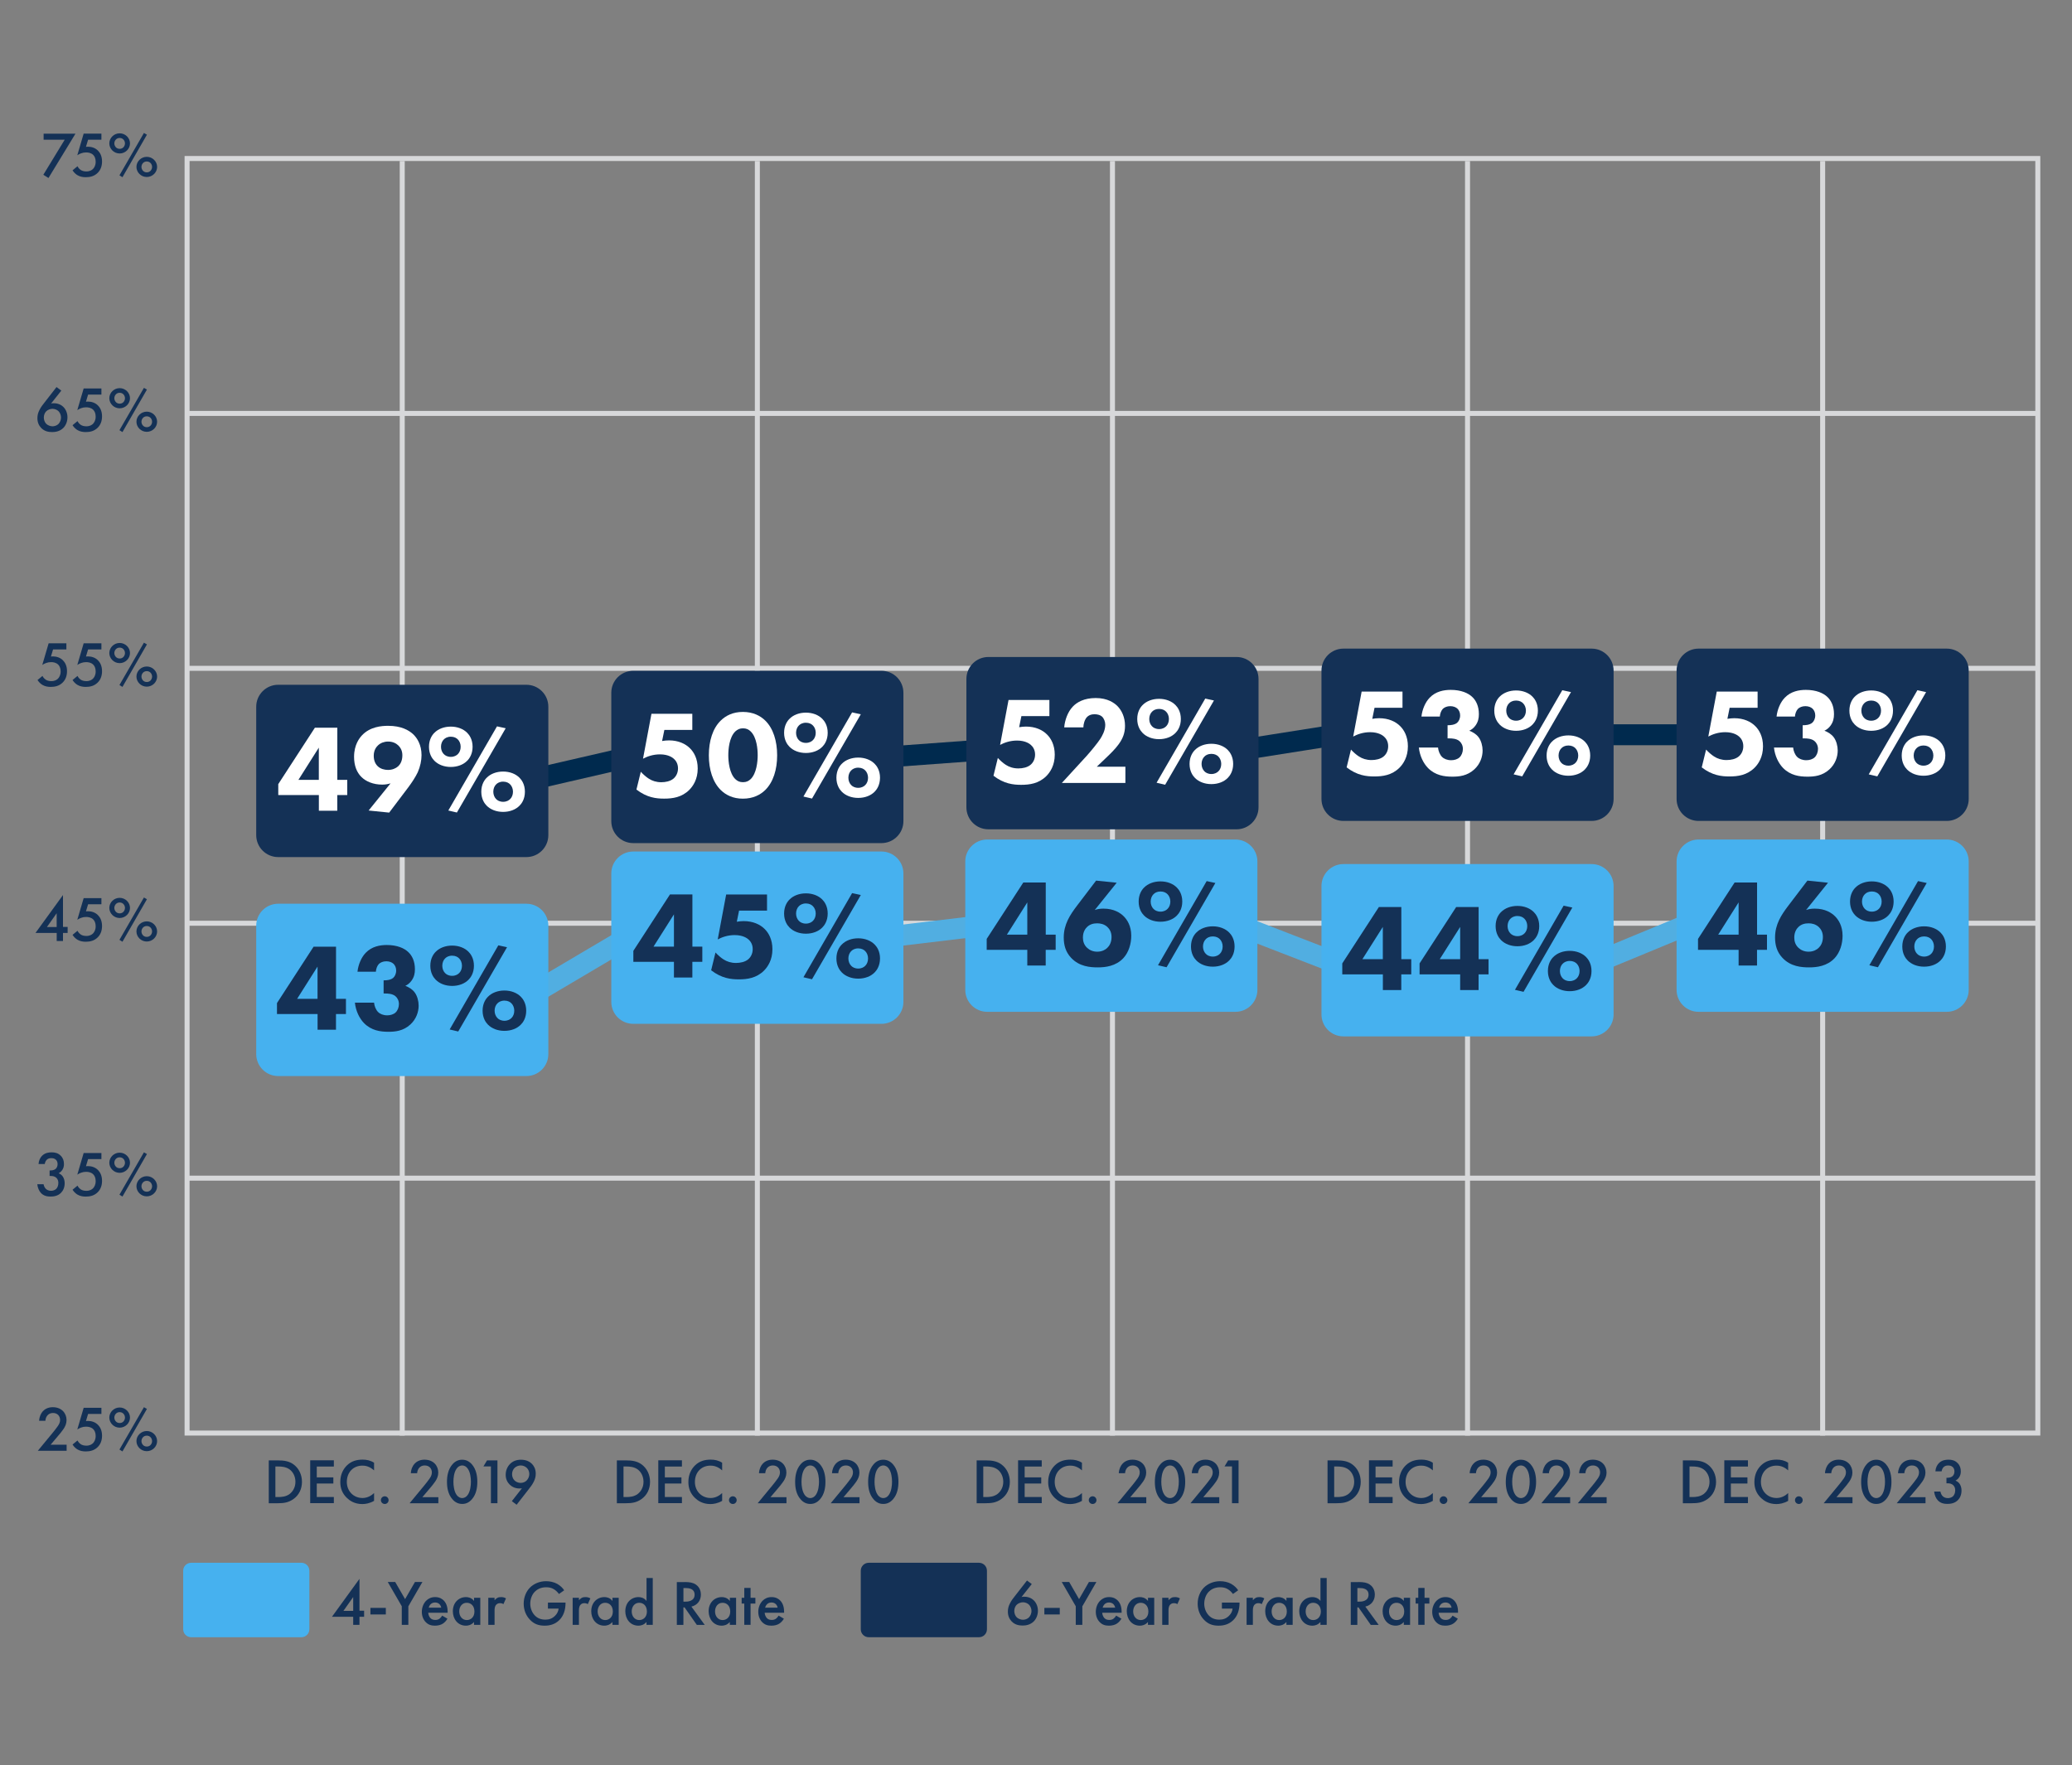 <?xml version="1.0" encoding="utf-8"?>
<!-- Generator: Adobe Illustrator 28.3.0, SVG Export Plug-In . SVG Version: 6.00 Build 0)  -->
<svg version="1.1" xmlns="http://www.w3.org/2000/svg" xmlns:xlink="http://www.w3.org/1999/xlink" x="0px" y="0px"
	 viewBox="0 0 495.08 421.85" style="enable-background:new 0 0 495.08 421.85;" xml:space="preserve">
<rect x="0" y="0" width="495.08" height="421.85" fill="#808080" stroke="none"/>
<style type="text/css">
	.st0{display:none;}
	.st1{fill:#78BE43;}
	.st2{fill:#46B1EF;}
	.st3{fill:#143156;}
	.st4{fill:#FFFFFF;}
	.st5{fill:#58595B;}
	.st6{fill:#3C3C3D;}
	.st7{clip-path:url(#SVGID_00000075848924341579984110000003320413618226590136_);}
	.st8{clip-path:url(#SVGID_00000080915336027854799280000008875348024507774127_);}
	.st9{clip-path:url(#SVGID_00000036967203641597215950000006254181205455676824_);fill:#00233A;}
	.st10{clip-path:url(#SVGID_00000061463164061631223560000016820917649632636349_);}
	.st11{clip-path:url(#SVGID_00000090259062203834488740000003429995208701935235_);}
	.st12{clip-path:url(#SVGID_00000121981486103505624580000002977030086140086677_);fill:#00233A;}
	.st13{fill:#001A38;}
	.st14{fill:none;stroke:#D7D8DA;stroke-width:1.194;}
	.st15{fill:none;stroke:#51AEE1;stroke-width:5;}
	.st16{fill:none;stroke:#002A4E;stroke-width:5;}
	.st17{fill:none;stroke:#78BE43;stroke-width:5;}
	.st18{fill:#435A78;}
	.st19{fill:#6BC1F2;}
	.st20{fill:#93CB69;}
	.st21{fill:#E0E2E2;}
	.st22{fill:#0070F0;}
</style>
<g id="Guides" class="st0">
</g>
<g id="BG_Images">
</g>
<g id="Layer_1">
	<g id="Layer_2_00000180333578236789794270000017306055674024627619_">
		<line class="st14" x1="486.91" y1="281.56" x2="44.16" y2="281.56"/>
		<line class="st14" x1="486.91" y1="220.64" x2="44.16" y2="220.64"/>
		<line class="st14" x1="486.91" y1="98.8" x2="44.16" y2="98.8"/>
		<line class="st14" x1="486.91" y1="159.72" x2="44.16" y2="159.72"/>
		<line class="st14" x1="96.11" y1="38.48" x2="96.11" y2="343.08"/>
		<line class="st14" x1="180.96" y1="38.48" x2="180.96" y2="343.08"/>
		<line class="st14" x1="265.81" y1="38.48" x2="265.81" y2="343.08"/>
		<line class="st14" x1="350.65" y1="38.48" x2="350.65" y2="343.08"/>
		<line class="st14" x1="435.5" y1="38.48" x2="435.5" y2="343.08"/>
		<rect x="44.7" y="37.88" class="st14" width="442.21" height="304.6"/>
	</g>
	<polyline class="st15" points="65.67,238.85 125.01,238.85 149.99,224.08 210.65,224.08 234.56,221.22 296.26,221.22 
		319.49,230.22 380.89,230.22 404.06,220.64 466.8,220.64 	"/>
	<polyline class="st16" points="65.67,186.77 125.01,186.77 149.99,181.01 210.65,181.01 234.56,179.26 296.26,179.26 
		319.49,175.59 380.89,175.59 404.06,175.59 466.8,175.59 	"/>
	<g>
		<path class="st3" d="M15.46,33.39h-5.04v-1.44h7.61l-6.45,10.59l-1.23-0.77L15.46,33.39z"/>
		<path class="st3" d="M24.21,33.39h-3.16l-0.51,1.7c0.15-0.02,0.32-0.03,0.48-0.03c0.86,0,1.74,0.29,2.36,0.91
			c0.49,0.48,1,1.29,1,2.62c0,1.12-0.35,2.03-1.04,2.72c-0.81,0.8-1.8,1.04-2.84,1.04c-0.6,0-1.3-0.08-1.96-0.46
			c-0.15-0.09-0.74-0.44-1.21-1.18l1.18-0.98c0.03,0.08,0.31,0.58,0.78,0.89c0.34,0.23,0.81,0.35,1.34,0.35
			c0.83,0,1.3-0.32,1.57-0.57c0.31-0.31,0.66-0.86,0.66-1.74c0-0.84-0.29-1.35-0.61-1.66c-0.51-0.48-1.18-0.57-1.67-0.57
			c-0.45,0-0.78,0.06-1.2,0.21c-0.32,0.12-0.61,0.26-0.91,0.46l1.52-5.17h4.24V33.39z"/>
		<path class="st3" d="M31.06,34.27c0,1.3-1.11,2.41-2.47,2.41s-2.47-1.11-2.47-2.41c0-1.32,1.12-2.41,2.47-2.41
			C29.94,31.86,31.06,32.95,31.06,34.27z M29.86,34.27c0-0.6-0.43-1.3-1.27-1.3c-0.84,0-1.27,0.71-1.27,1.3s0.43,1.3,1.27,1.3
			C29.43,35.57,29.86,34.87,29.86,34.27z M34.39,31.78l0.72,0.41l-5.85,10.16l-0.72-0.45L34.39,31.78z M37.54,39.89
			c0,1.3-1.1,2.41-2.47,2.41s-2.47-1.11-2.47-2.41c0-1.32,1.12-2.41,2.47-2.41S37.54,38.56,37.54,39.89z M36.34,39.89
			c0-0.6-0.43-1.3-1.27-1.3c-0.84,0-1.27,0.71-1.27,1.3s0.43,1.3,1.27,1.3C35.91,41.19,36.34,40.48,36.34,39.89z"/>
	</g>
	<g>
		<path class="st3" d="M14.65,93.35l-2.44,3.08c0.23-0.05,0.43-0.06,0.64-0.06c1.2,0,1.95,0.52,2.36,0.95
			c0.55,0.58,0.91,1.46,0.91,2.39c0,0.91-0.32,1.9-1.01,2.58c-0.86,0.84-1.96,0.97-2.64,0.97c-0.89,0-1.86-0.18-2.64-1
			c-0.54-0.57-0.89-1.32-0.89-2.32c0-0.75,0.17-1.34,0.49-1.96c0.38-0.77,0.78-1.23,1.24-1.83l2.84-3.65L14.65,93.35z M11.07,98.27
			c-0.34,0.32-0.6,0.88-0.6,1.52c0,0.52,0.2,1.14,0.6,1.52c0.32,0.31,0.94,0.57,1.47,0.57c0.48,0,1.06-0.18,1.44-0.57
			s0.6-1,0.6-1.52c0-0.52-0.21-1.14-0.6-1.52c-0.35-0.35-0.92-0.57-1.44-0.57C12.02,97.7,11.44,97.92,11.07,98.27z"/>
		<path class="st3" d="M24.21,94.3h-3.16L20.54,96c0.15-0.02,0.32-0.03,0.48-0.03c0.86,0,1.74,0.29,2.36,0.91
			c0.49,0.48,1,1.29,1,2.62c0,1.12-0.35,2.03-1.04,2.72c-0.81,0.8-1.8,1.04-2.84,1.04c-0.6,0-1.3-0.08-1.96-0.46
			c-0.15-0.09-0.74-0.44-1.21-1.18l1.18-0.98c0.03,0.08,0.31,0.58,0.78,0.89c0.34,0.23,0.81,0.35,1.34,0.35
			c0.83,0,1.3-0.32,1.57-0.57c0.31-0.31,0.66-0.86,0.66-1.74c0-0.84-0.29-1.35-0.61-1.66c-0.51-0.48-1.18-0.57-1.67-0.57
			c-0.45,0-0.78,0.06-1.2,0.21c-0.32,0.12-0.61,0.26-0.91,0.46l1.52-5.17h4.24V94.3z"/>
		<path class="st3" d="M31.06,95.17c0,1.3-1.11,2.41-2.47,2.41s-2.47-1.11-2.47-2.41c0-1.32,1.12-2.41,2.47-2.41
			C29.94,92.76,31.06,93.85,31.06,95.17z M29.86,95.17c0-0.6-0.43-1.3-1.27-1.3c-0.84,0-1.27,0.71-1.27,1.3s0.43,1.3,1.27,1.3
			C29.43,96.48,29.86,95.77,29.86,95.17z M34.39,92.69l0.72,0.41l-5.85,10.16l-0.72-0.45L34.39,92.69z M37.54,100.79
			c0,1.3-1.1,2.41-2.47,2.41s-2.47-1.11-2.47-2.41c0-1.32,1.12-2.41,2.47-2.41S37.54,99.47,37.54,100.79z M36.34,100.79
			c0-0.6-0.43-1.3-1.27-1.3c-0.84,0-1.27,0.71-1.27,1.3s0.43,1.3,1.27,1.3C35.91,102.09,36.34,101.39,36.34,100.79z"/>
	</g>
	<g>
		<path class="st3" d="M15.84,155.2h-3.16l-0.51,1.7c0.15-0.02,0.32-0.03,0.48-0.03c0.86,0,1.74,0.29,2.36,0.91
			c0.49,0.48,1,1.29,1,2.62c0,1.12-0.35,2.03-1.04,2.72c-0.81,0.8-1.8,1.04-2.84,1.04c-0.6,0-1.3-0.08-1.96-0.46
			c-0.15-0.09-0.74-0.44-1.21-1.18l1.18-0.98c0.03,0.08,0.31,0.58,0.78,0.89c0.34,0.23,0.81,0.35,1.34,0.35
			c0.83,0,1.3-0.32,1.57-0.57c0.31-0.31,0.66-0.86,0.66-1.74c0-0.84-0.29-1.35-0.61-1.66c-0.51-0.48-1.18-0.57-1.67-0.57
			c-0.45,0-0.78,0.06-1.2,0.21c-0.32,0.12-0.61,0.26-0.91,0.46l1.52-5.17h4.24V155.2z"/>
		<path class="st3" d="M24.21,155.2h-3.16l-0.51,1.7c0.15-0.02,0.32-0.03,0.48-0.03c0.86,0,1.74,0.29,2.36,0.91
			c0.49,0.48,1,1.29,1,2.62c0,1.12-0.35,2.03-1.04,2.72c-0.81,0.8-1.8,1.04-2.84,1.04c-0.6,0-1.3-0.08-1.96-0.46
			c-0.15-0.09-0.74-0.44-1.21-1.18l1.18-0.98c0.03,0.08,0.31,0.58,0.78,0.89c0.34,0.23,0.81,0.35,1.34,0.35
			c0.83,0,1.3-0.32,1.57-0.57c0.31-0.31,0.66-0.86,0.66-1.74c0-0.84-0.29-1.35-0.61-1.66c-0.51-0.48-1.18-0.57-1.67-0.57
			c-0.45,0-0.78,0.06-1.2,0.21c-0.32,0.12-0.61,0.26-0.91,0.46l1.52-5.17h4.24V155.2z"/>
		<path class="st3" d="M31.06,156.07c0,1.3-1.11,2.41-2.47,2.41s-2.47-1.11-2.47-2.41c0-1.32,1.12-2.41,2.47-2.41
			C29.94,153.66,31.06,154.75,31.06,156.07z M29.86,156.07c0-0.6-0.43-1.3-1.27-1.3c-0.84,0-1.27,0.71-1.27,1.3s0.43,1.3,1.27,1.3
			C29.43,157.38,29.86,156.67,29.86,156.07z M34.39,153.59l0.72,0.41l-5.85,10.16l-0.72-0.45L34.39,153.59z M37.54,161.69
			c0,1.3-1.1,2.41-2.47,2.41s-2.47-1.11-2.47-2.41c0-1.32,1.12-2.41,2.47-2.41S37.54,160.37,37.54,161.69z M36.34,161.69
			c0-0.6-0.43-1.3-1.27-1.3c-0.84,0-1.27,0.71-1.27,1.3s0.43,1.3,1.27,1.3C35.91,163,36.34,162.29,36.34,161.69z"/>
	</g>
	<g>
		<path class="st3" d="M15.05,221.52h1.11v1.44h-1.11v1.93h-1.5v-1.93H8.48l6.57-9.06V221.52z M13.54,221.55v-3.3l-2.33,3.3H13.54z"
			/>
		<path class="st3" d="M24.21,216.1h-3.16l-0.51,1.7c0.15-0.02,0.32-0.03,0.48-0.03c0.86,0,1.74,0.29,2.36,0.91
			c0.49,0.48,1,1.29,1,2.62c0,1.12-0.35,2.03-1.04,2.72c-0.81,0.8-1.8,1.04-2.84,1.04c-0.6,0-1.3-0.08-1.96-0.46
			c-0.15-0.09-0.74-0.44-1.21-1.18l1.18-0.98c0.03,0.08,0.31,0.58,0.78,0.89c0.34,0.23,0.81,0.35,1.34,0.35
			c0.83,0,1.3-0.32,1.57-0.57c0.31-0.31,0.66-0.86,0.66-1.74c0-0.84-0.29-1.35-0.61-1.66c-0.51-0.48-1.18-0.57-1.67-0.57
			c-0.45,0-0.78,0.06-1.2,0.21c-0.32,0.12-0.61,0.26-0.91,0.46l1.52-5.17h4.24V216.1z"/>
		<path class="st3" d="M31.06,216.98c0,1.3-1.11,2.41-2.47,2.41s-2.47-1.11-2.47-2.41c0-1.32,1.12-2.41,2.47-2.41
			C29.94,214.57,31.06,215.66,31.06,216.98z M29.86,216.98c0-0.6-0.43-1.3-1.27-1.3c-0.84,0-1.27,0.71-1.27,1.3s0.43,1.3,1.27,1.3
			C29.43,218.28,29.86,217.58,29.86,216.98z M34.39,214.49l0.72,0.41l-5.85,10.16l-0.72-0.45L34.39,214.49z M37.54,222.6
			c0,1.3-1.1,2.41-2.47,2.41s-2.47-1.11-2.47-2.41c0-1.32,1.12-2.41,2.47-2.41S37.54,221.28,37.54,222.6z M36.34,222.6
			c0-0.6-0.43-1.3-1.27-1.3c-0.84,0-1.27,0.71-1.27,1.3s0.43,1.3,1.27,1.3C35.91,223.9,36.34,223.19,36.34,222.6z"/>
	</g>
	<g>
		<path class="st3" d="M9.21,278.17c0.05-0.83,0.4-1.54,0.88-2c0.71-0.67,1.57-0.78,2.24-0.78c0.78,0,1.55,0.15,2.21,0.84
			c0.54,0.55,0.74,1.21,0.74,1.95c0,0.49-0.09,0.92-0.35,1.35c-0.28,0.45-0.63,0.71-0.92,0.86c0.52,0.2,0.84,0.55,1.01,0.81
			c0.29,0.43,0.43,1,0.43,1.58c0,1.01-0.38,1.8-0.88,2.29c-0.74,0.74-1.7,0.89-2.5,0.89c-0.78,0-1.63-0.15-2.29-0.86
			c-0.46-0.49-0.8-1.3-0.87-2.09h1.5c0.08,0.46,0.29,0.86,0.55,1.11c0.21,0.2,0.6,0.46,1.24,0.46c0.48,0,0.92-0.18,1.2-0.43
			c0.29-0.28,0.54-0.75,0.54-1.44c0-0.34-0.06-0.83-0.46-1.21c-0.45-0.43-1-0.46-1.32-0.46h-0.31v-1.32h0.21
			c0.66,0,1.07-0.21,1.3-0.44c0.25-0.25,0.4-0.63,0.4-1.09c0-0.54-0.23-0.86-0.4-1.03c-0.35-0.34-0.78-0.38-1.09-0.38
			c-0.37,0-0.8,0.06-1.14,0.42c-0.35,0.37-0.43,0.92-0.43,0.98H9.21z"/>
		<path class="st3" d="M24.21,277.01h-3.16l-0.51,1.7c0.15-0.02,0.32-0.03,0.48-0.03c0.86,0,1.74,0.29,2.36,0.91
			c0.49,0.48,1,1.29,1,2.62c0,1.12-0.35,2.03-1.04,2.72c-0.81,0.8-1.8,1.04-2.84,1.04c-0.6,0-1.3-0.08-1.96-0.46
			c-0.15-0.09-0.74-0.44-1.21-1.18l1.18-0.98c0.03,0.08,0.31,0.58,0.78,0.89c0.34,0.23,0.81,0.35,1.34,0.35
			c0.83,0,1.3-0.32,1.57-0.57c0.31-0.31,0.66-0.86,0.66-1.74c0-0.84-0.29-1.35-0.61-1.66c-0.51-0.48-1.18-0.57-1.67-0.57
			c-0.45,0-0.78,0.06-1.2,0.21c-0.32,0.12-0.61,0.26-0.91,0.46l1.52-5.17h4.24V277.01z"/>
		<path class="st3" d="M31.06,277.88c0,1.3-1.11,2.41-2.47,2.41s-2.47-1.11-2.47-2.41c0-1.32,1.12-2.41,2.47-2.41
			C29.94,275.47,31.06,276.56,31.06,277.88z M29.86,277.88c0-0.6-0.43-1.3-1.27-1.3c-0.84,0-1.27,0.71-1.27,1.3s0.43,1.3,1.27,1.3
			C29.43,279.19,29.86,278.48,29.86,277.88z M34.39,275.39l0.72,0.41l-5.85,10.16l-0.72-0.45L34.39,275.39z M37.54,283.5
			c0,1.3-1.1,2.41-2.47,2.41s-2.47-1.11-2.47-2.41c0-1.32,1.12-2.41,2.47-2.41S37.54,282.18,37.54,283.5z M36.34,283.5
			c0-0.6-0.43-1.3-1.27-1.3c-0.84,0-1.27,0.71-1.27,1.3s0.43,1.3,1.27,1.3C35.91,284.8,36.34,284.1,36.34,283.5z"/>
	</g>
	<g>
		<path class="st3" d="M15.92,346.71H9.04l3.55-4.3c0.35-0.43,0.89-1.11,1.23-1.6c0.29-0.43,0.54-0.88,0.54-1.47
			c0-0.86-0.57-1.66-1.7-1.66c-1.15,0-1.75,0.89-1.81,1.86h-1.5c0.05-1,0.46-1.8,0.86-2.24c0.37-0.41,1.11-1,2.39-1
			c2.18,0,3.3,1.49,3.3,3.08c0,0.84-0.32,1.54-0.74,2.15c-0.37,0.55-0.84,1.12-1.46,1.84l-1.6,1.89h3.82V346.71z"/>
		<path class="st3" d="M24.21,337.91h-3.16l-0.51,1.7c0.15-0.02,0.32-0.03,0.48-0.03c0.86,0,1.74,0.29,2.36,0.91
			c0.49,0.48,1,1.29,1,2.62c0,1.12-0.35,2.03-1.04,2.72c-0.81,0.8-1.8,1.04-2.84,1.04c-0.6,0-1.3-0.08-1.96-0.46
			c-0.15-0.09-0.74-0.44-1.21-1.18l1.18-0.98c0.03,0.08,0.31,0.58,0.78,0.89c0.34,0.23,0.81,0.35,1.34,0.35
			c0.83,0,1.3-0.32,1.57-0.57c0.31-0.31,0.66-0.86,0.66-1.74c0-0.84-0.29-1.35-0.61-1.66c-0.51-0.48-1.18-0.57-1.67-0.57
			c-0.45,0-0.78,0.06-1.2,0.21c-0.32,0.12-0.61,0.26-0.91,0.46l1.52-5.17h4.24V337.91z"/>
		<path class="st3" d="M31.06,338.78c0,1.3-1.11,2.41-2.47,2.41s-2.47-1.11-2.47-2.41c0-1.32,1.12-2.41,2.47-2.41
			C29.94,336.37,31.06,337.46,31.06,338.78z M29.86,338.78c0-0.6-0.43-1.3-1.27-1.3c-0.84,0-1.27,0.71-1.27,1.3s0.43,1.3,1.27,1.3
			C29.43,340.09,29.86,339.38,29.86,338.78z M34.39,336.3l0.72,0.41l-5.85,10.16l-0.72-0.45L34.39,336.3z M37.54,344.4
			c0,1.3-1.1,2.41-2.47,2.41s-2.47-1.11-2.47-2.41c0-1.32,1.12-2.41,2.47-2.41S37.54,343.08,37.54,344.4z M36.34,344.4
			c0-0.6-0.43-1.3-1.27-1.3c-0.84,0-1.27,0.71-1.27,1.3s0.43,1.3,1.27,1.3C35.91,345.71,36.34,345,36.34,344.4z"/>
	</g>
	<g>
		<path class="st3" d="M66.38,349.01c1.43,0,2.67,0.15,3.81,1c1.24,0.94,1.96,2.43,1.96,4.13c0,1.7-0.71,3.18-2.06,4.13
			c-1.2,0.84-2.32,0.98-3.75,0.98h-2.12v-10.24H66.38z M65.79,357.77h0.68c0.77,0,1.83-0.06,2.72-0.72c0.71-0.54,1.4-1.52,1.4-2.92
			c0-1.35-0.64-2.41-1.38-2.95c-0.89-0.65-1.98-0.71-2.73-0.71h-0.68V357.77z"/>
		<path class="st3" d="M79.77,350.48h-4.08v2.59h3.96v1.47h-3.96v3.22h4.08v1.47h-5.65v-10.24h5.65V350.48z"/>
		<path class="st3" d="M89.38,351.4c-1.14-1.03-2.2-1.14-2.78-1.14c-2.23,0-3.73,1.64-3.73,3.9c0,2.16,1.57,3.84,3.75,3.84
			c1.23,0,2.18-0.63,2.76-1.18v1.86c-1.03,0.61-2.1,0.77-2.81,0.77c-1.86,0-3.02-0.84-3.62-1.41c-1.2-1.12-1.64-2.42-1.64-3.87
			c0-1.89,0.78-3.19,1.64-4.01c1.06-1,2.29-1.33,3.7-1.33c0.94,0,1.84,0.17,2.73,0.74V351.4z"/>
		<path class="st3" d="M91.93,357.59c0.51,0,0.92,0.42,0.92,0.92c0,0.51-0.41,0.92-0.92,0.92s-0.92-0.42-0.92-0.92
			C91.01,358,91.42,357.59,91.93,357.59z"/>
		<path class="st3" d="M104.75,359.25h-6.88l3.55-4.3c0.35-0.43,0.89-1.11,1.23-1.6c0.29-0.43,0.54-0.88,0.54-1.47
			c0-0.86-0.57-1.66-1.71-1.66c-1.15,0-1.75,0.89-1.81,1.86h-1.5c0.04-1,0.46-1.8,0.86-2.24c0.37-0.41,1.11-1,2.39-1
			c2.18,0,3.3,1.49,3.3,3.08c0,0.84-0.32,1.54-0.74,2.15c-0.37,0.55-0.84,1.12-1.46,1.84l-1.6,1.89h3.82V359.25z"/>
		<path class="st3" d="M108.11,358.31c-1.08-1.23-1.31-2.84-1.31-4.17c0-1.32,0.23-2.96,1.31-4.19c0.64-0.74,1.41-1.1,2.32-1.1
			c0.91,0,1.67,0.37,2.32,1.1c1.07,1.23,1.3,2.87,1.3,4.19c0,1.33-0.23,2.95-1.3,4.17c-0.64,0.74-1.4,1.11-2.32,1.11
			C109.51,359.41,108.76,359.05,108.11,358.31z M109.05,351.06c-0.57,0.84-0.71,2.16-0.71,3.05c0,0.91,0.14,2.21,0.71,3.07
			c0.45,0.67,0.98,0.84,1.38,0.84c0.4,0,0.94-0.17,1.38-0.84c0.57-0.86,0.71-2.17,0.71-3.07c0-0.89-0.14-2.21-0.71-3.05
			c-0.45-0.68-0.98-0.84-1.38-0.84C110.03,350.22,109.49,350.39,109.05,351.06z"/>
		<path class="st3" d="M117.29,350.45h-1.78l0.86-1.44h2.49v10.24h-1.56V350.45z"/>
		<path class="st3" d="M122.3,358.75l2.41-3.08c-0.2,0.05-0.37,0.06-0.55,0.06c-1.21,0-1.98-0.54-2.39-0.95
			c-0.52-0.52-0.94-1.27-0.94-2.33c0-1.03,0.4-1.93,1.01-2.56c0.64-0.66,1.5-1.04,2.64-1.04c1.4,0,2.21,0.57,2.64,1.01
			c0.43,0.45,0.89,1.18,0.89,2.32c0,0.74-0.17,1.32-0.49,1.95c-0.38,0.77-0.78,1.23-1.24,1.83l-2.84,3.65L122.3,358.75z
			 M125.87,353.78c0.38-0.4,0.6-0.98,0.6-1.52c0-0.55-0.21-1.09-0.6-1.46c-0.38-0.37-0.94-0.58-1.46-0.58
			c-0.57,0-1.12,0.26-1.46,0.58c-0.34,0.34-0.6,0.88-0.6,1.5c0,0.57,0.21,1.14,0.6,1.52c0.34,0.32,0.88,0.57,1.44,0.57
			C124.92,354.39,125.48,354.2,125.87,353.78z"/>
	</g>
	<g>
		<path class="st3" d="M149.55,349.01c1.43,0,2.67,0.15,3.81,1c1.24,0.94,1.96,2.43,1.96,4.13c0,1.7-0.71,3.18-2.06,4.13
			c-1.2,0.84-2.32,0.98-3.75,0.98h-2.12v-10.24H149.55z M148.97,357.77h0.67c0.77,0,1.83-0.06,2.72-0.72
			c0.71-0.54,1.4-1.52,1.4-2.92c0-1.35-0.64-2.41-1.38-2.95c-0.89-0.65-1.98-0.71-2.73-0.71h-0.67V357.77z"/>
		<path class="st3" d="M162.94,350.48h-4.08v2.59h3.96v1.47h-3.96v3.22h4.08v1.47h-5.65v-10.24h5.65V350.48z"/>
		<path class="st3" d="M172.55,351.4c-1.14-1.03-2.2-1.14-2.78-1.14c-2.23,0-3.73,1.64-3.73,3.9c0,2.16,1.57,3.84,3.75,3.84
			c1.23,0,2.18-0.63,2.76-1.18v1.86c-1.03,0.61-2.1,0.77-2.81,0.77c-1.86,0-3.02-0.84-3.62-1.41c-1.2-1.12-1.64-2.42-1.64-3.87
			c0-1.89,0.78-3.19,1.64-4.01c1.06-1,2.29-1.33,3.7-1.33c0.94,0,1.84,0.17,2.73,0.74V351.4z"/>
		<path class="st3" d="M175.1,357.59c0.51,0,0.92,0.42,0.92,0.92c0,0.51-0.41,0.92-0.92,0.92c-0.51,0-0.92-0.42-0.92-0.92
			C174.18,358,174.6,357.59,175.1,357.59z"/>
		<path class="st3" d="M187.92,359.25h-6.88l3.55-4.3c0.35-0.43,0.89-1.11,1.23-1.6c0.29-0.43,0.54-0.88,0.54-1.47
			c0-0.86-0.57-1.66-1.7-1.66c-1.15,0-1.75,0.89-1.81,1.86h-1.5c0.05-1,0.46-1.8,0.86-2.24c0.37-0.41,1.11-1,2.39-1
			c2.18,0,3.3,1.49,3.3,3.08c0,0.84-0.32,1.54-0.74,2.15c-0.37,0.55-0.84,1.12-1.46,1.84l-1.6,1.89h3.82V359.25z"/>
		<path class="st3" d="M191.29,358.31c-1.08-1.23-1.3-2.84-1.3-4.17c0-1.32,0.23-2.96,1.3-4.19c0.64-0.74,1.41-1.1,2.32-1.1
			c0.91,0,1.67,0.37,2.32,1.1c1.07,1.23,1.3,2.87,1.3,4.19c0,1.33-0.23,2.95-1.3,4.17c-0.65,0.74-1.4,1.11-2.32,1.11
			S191.93,359.05,191.29,358.31z M192.22,351.06c-0.57,0.84-0.71,2.16-0.71,3.05c0,0.91,0.14,2.21,0.71,3.07
			c0.45,0.67,0.98,0.84,1.38,0.84s0.94-0.17,1.38-0.84c0.57-0.86,0.71-2.17,0.71-3.07c0-0.89-0.14-2.21-0.71-3.05
			c-0.45-0.68-0.98-0.84-1.38-0.84S192.67,350.39,192.22,351.06z"/>
		<path class="st3" d="M205.37,359.25h-6.88l3.55-4.3c0.35-0.43,0.89-1.11,1.23-1.6c0.29-0.43,0.54-0.88,0.54-1.47
			c0-0.86-0.57-1.66-1.7-1.66c-1.15,0-1.75,0.89-1.81,1.86h-1.5c0.05-1,0.46-1.8,0.86-2.24c0.37-0.41,1.11-1,2.39-1
			c2.18,0,3.3,1.49,3.3,3.08c0,0.84-0.32,1.54-0.74,2.15c-0.37,0.55-0.84,1.12-1.46,1.84l-1.6,1.89h3.82V359.25z"/>
		<path class="st3" d="M208.73,358.31c-1.08-1.23-1.3-2.84-1.3-4.17c0-1.32,0.23-2.96,1.3-4.19c0.64-0.74,1.41-1.1,2.32-1.1
			c0.91,0,1.67,0.37,2.32,1.1c1.07,1.23,1.3,2.87,1.3,4.19c0,1.33-0.23,2.95-1.3,4.17c-0.65,0.74-1.4,1.11-2.32,1.11
			S209.37,359.05,208.73,358.31z M209.67,351.06c-0.57,0.84-0.71,2.16-0.71,3.05c0,0.91,0.14,2.21,0.71,3.07
			c0.45,0.67,0.98,0.84,1.38,0.84s0.94-0.17,1.38-0.84c0.57-0.86,0.71-2.17,0.71-3.07c0-0.89-0.14-2.21-0.71-3.05
			c-0.45-0.68-0.98-0.84-1.38-0.84S210.11,350.39,209.67,351.06z"/>
	</g>
	<g>
		<path class="st3" d="M235.52,349.01c1.43,0,2.67,0.15,3.81,1c1.24,0.94,1.96,2.43,1.96,4.13c0,1.7-0.71,3.18-2.06,4.13
			c-1.2,0.84-2.32,0.98-3.75,0.98h-2.12v-10.24H235.52z M234.93,357.77h0.67c0.77,0,1.83-0.06,2.72-0.72
			c0.71-0.54,1.4-1.52,1.4-2.92c0-1.35-0.64-2.41-1.38-2.95c-0.89-0.65-1.98-0.71-2.73-0.71h-0.67V357.77z"/>
		<path class="st3" d="M248.91,350.48h-4.08v2.59h3.96v1.47h-3.96v3.22h4.08v1.47h-5.65v-10.24h5.65V350.48z"/>
		<path class="st3" d="M258.52,351.4c-1.14-1.03-2.2-1.14-2.78-1.14c-2.23,0-3.73,1.64-3.73,3.9c0,2.16,1.57,3.84,3.75,3.84
			c1.23,0,2.18-0.63,2.76-1.18v1.86c-1.03,0.61-2.1,0.77-2.81,0.77c-1.86,0-3.02-0.84-3.62-1.41c-1.2-1.12-1.64-2.42-1.64-3.87
			c0-1.89,0.78-3.19,1.64-4.01c1.06-1,2.29-1.33,3.7-1.33c0.94,0,1.84,0.17,2.73,0.74V351.4z"/>
		<path class="st3" d="M261.07,357.59c0.51,0,0.92,0.42,0.92,0.92c0,0.51-0.41,0.92-0.92,0.92c-0.51,0-0.92-0.42-0.92-0.92
			C260.15,358,260.56,357.59,261.07,357.59z"/>
		<path class="st3" d="M273.89,359.25h-6.88l3.55-4.3c0.35-0.43,0.89-1.11,1.23-1.6c0.29-0.43,0.54-0.88,0.54-1.47
			c0-0.86-0.57-1.66-1.7-1.66c-1.15,0-1.75,0.89-1.81,1.86h-1.5c0.05-1,0.46-1.8,0.86-2.24c0.37-0.41,1.11-1,2.39-1
			c2.18,0,3.3,1.49,3.3,3.08c0,0.84-0.32,1.54-0.74,2.15c-0.37,0.55-0.84,1.12-1.46,1.84l-1.6,1.89h3.82V359.25z"/>
		<path class="st3" d="M277.25,358.31c-1.08-1.23-1.31-2.84-1.31-4.17c0-1.32,0.23-2.96,1.31-4.19c0.64-0.74,1.41-1.1,2.32-1.1
			c0.91,0,1.67,0.37,2.32,1.1c1.07,1.23,1.3,2.87,1.3,4.19c0,1.33-0.23,2.95-1.3,4.17c-0.65,0.74-1.4,1.11-2.32,1.11
			S277.9,359.05,277.25,358.31z M278.19,351.06c-0.57,0.84-0.71,2.16-0.71,3.05c0,0.91,0.14,2.21,0.71,3.07
			c0.45,0.67,0.98,0.84,1.38,0.84s0.94-0.17,1.38-0.84c0.57-0.86,0.71-2.17,0.71-3.07c0-0.89-0.14-2.21-0.71-3.05
			c-0.45-0.68-0.98-0.84-1.38-0.84S278.63,350.39,278.19,351.06z"/>
		<path class="st3" d="M291.33,359.25h-6.88l3.55-4.3c0.35-0.43,0.89-1.11,1.23-1.6c0.29-0.43,0.54-0.88,0.54-1.47
			c0-0.86-0.57-1.66-1.7-1.66c-1.15,0-1.75,0.89-1.81,1.86h-1.5c0.05-1,0.46-1.8,0.86-2.24c0.37-0.41,1.11-1,2.39-1
			c2.18,0,3.3,1.49,3.3,3.08c0,0.84-0.32,1.54-0.74,2.15c-0.37,0.55-0.84,1.12-1.46,1.84l-1.6,1.89h3.82V359.25z"/>
		<path class="st3" d="M294.37,350.45h-1.78l0.86-1.44h2.49v10.24h-1.57V350.45z"/>
	</g>
	<g>
		<path class="st3" d="M319.36,349.01c1.43,0,2.67,0.15,3.81,1c1.24,0.94,1.96,2.43,1.96,4.13c0,1.7-0.71,3.18-2.06,4.13
			c-1.2,0.84-2.32,0.98-3.75,0.98h-2.12v-10.24H319.36z M318.78,357.77h0.67c0.77,0,1.83-0.06,2.72-0.72
			c0.71-0.54,1.4-1.52,1.4-2.92c0-1.35-0.64-2.41-1.38-2.95c-0.89-0.65-1.98-0.71-2.73-0.71h-0.67V357.77z"/>
		<path class="st3" d="M332.75,350.48h-4.08v2.59h3.96v1.47h-3.96v3.22h4.08v1.47h-5.65v-10.24h5.65V350.48z"/>
		<path class="st3" d="M342.36,351.4c-1.14-1.03-2.2-1.14-2.78-1.14c-2.23,0-3.73,1.64-3.73,3.9c0,2.16,1.57,3.84,3.75,3.84
			c1.23,0,2.18-0.63,2.76-1.18v1.86c-1.03,0.61-2.1,0.77-2.81,0.77c-1.86,0-3.02-0.84-3.62-1.41c-1.2-1.12-1.64-2.42-1.64-3.87
			c0-1.89,0.78-3.19,1.64-4.01c1.06-1,2.29-1.33,3.7-1.33c0.94,0,1.84,0.17,2.73,0.74V351.4z"/>
		<path class="st3" d="M344.91,357.59c0.51,0,0.92,0.42,0.92,0.92c0,0.51-0.41,0.92-0.92,0.92c-0.51,0-0.92-0.42-0.92-0.92
			C343.99,358,344.41,357.59,344.91,357.59z"/>
		<path class="st3" d="M357.73,359.25h-6.88l3.55-4.3c0.35-0.43,0.89-1.11,1.23-1.6c0.29-0.43,0.54-0.88,0.54-1.47
			c0-0.86-0.57-1.66-1.7-1.66c-1.15,0-1.75,0.89-1.81,1.86h-1.5c0.05-1,0.46-1.8,0.86-2.24c0.37-0.41,1.11-1,2.39-1
			c2.18,0,3.3,1.49,3.3,3.08c0,0.84-0.32,1.54-0.74,2.15c-0.37,0.55-0.84,1.12-1.46,1.84l-1.6,1.89h3.82V359.25z"/>
		<path class="st3" d="M361.09,358.31c-1.08-1.23-1.3-2.84-1.3-4.17c0-1.32,0.23-2.96,1.3-4.19c0.64-0.74,1.41-1.1,2.32-1.1
			c0.91,0,1.67,0.37,2.32,1.1c1.07,1.23,1.3,2.87,1.3,4.19c0,1.33-0.23,2.95-1.3,4.17c-0.65,0.74-1.4,1.11-2.32,1.11
			S361.74,359.05,361.09,358.31z M362.03,351.06c-0.57,0.84-0.71,2.16-0.71,3.05c0,0.91,0.14,2.21,0.71,3.07
			c0.45,0.67,0.98,0.84,1.38,0.84s0.94-0.17,1.38-0.84c0.57-0.86,0.71-2.17,0.71-3.07c0-0.89-0.14-2.21-0.71-3.05
			c-0.45-0.68-0.98-0.84-1.38-0.84S362.48,350.39,362.03,351.06z"/>
		<path class="st3" d="M375.17,359.25h-6.88l3.55-4.3c0.35-0.43,0.89-1.11,1.23-1.6c0.29-0.43,0.54-0.88,0.54-1.47
			c0-0.86-0.57-1.66-1.7-1.66c-1.15,0-1.75,0.89-1.81,1.86h-1.5c0.05-1,0.46-1.8,0.86-2.24c0.37-0.41,1.11-1,2.39-1
			c2.18,0,3.3,1.49,3.3,3.08c0,0.84-0.32,1.54-0.74,2.15c-0.37,0.55-0.84,1.12-1.46,1.84l-1.6,1.89h3.82V359.25z"/>
		<path class="st3" d="M383.89,359.25h-6.88l3.55-4.3c0.35-0.43,0.89-1.11,1.23-1.6c0.29-0.43,0.54-0.88,0.54-1.47
			c0-0.86-0.57-1.66-1.7-1.66c-1.15,0-1.75,0.89-1.81,1.86h-1.5c0.05-1,0.46-1.8,0.86-2.24c0.37-0.41,1.11-1,2.39-1
			c2.18,0,3.3,1.49,3.3,3.08c0,0.84-0.32,1.54-0.74,2.15c-0.37,0.55-0.84,1.12-1.46,1.84l-1.6,1.89h3.82V359.25z"/>
	</g>
	<g>
		<path class="st3" d="M404.26,349.01c1.43,0,2.67,0.15,3.81,1c1.24,0.94,1.96,2.43,1.96,4.13c0,1.7-0.71,3.18-2.06,4.13
			c-1.2,0.84-2.32,0.98-3.75,0.98h-2.12v-10.24H404.26z M403.68,357.77h0.67c0.77,0,1.83-0.06,2.72-0.72
			c0.71-0.54,1.4-1.52,1.4-2.92c0-1.35-0.64-2.41-1.38-2.95c-0.89-0.65-1.98-0.71-2.73-0.71h-0.67V357.77z"/>
		<path class="st3" d="M417.65,350.48h-4.08v2.59h3.96v1.47h-3.96v3.22h4.08v1.47H412v-10.24h5.65V350.48z"/>
		<path class="st3" d="M427.26,351.4c-1.14-1.03-2.2-1.14-2.78-1.14c-2.23,0-3.73,1.64-3.73,3.9c0,2.16,1.57,3.84,3.75,3.84
			c1.23,0,2.18-0.63,2.76-1.18v1.86c-1.03,0.61-2.1,0.77-2.81,0.77c-1.86,0-3.02-0.84-3.62-1.41c-1.2-1.12-1.64-2.42-1.64-3.87
			c0-1.89,0.78-3.19,1.64-4.01c1.06-1,2.29-1.33,3.7-1.33c0.94,0,1.84,0.17,2.73,0.74V351.4z"/>
		<path class="st3" d="M429.81,357.59c0.51,0,0.92,0.42,0.92,0.92c0,0.51-0.41,0.92-0.92,0.92c-0.51,0-0.92-0.42-0.92-0.92
			C428.89,358,429.31,357.59,429.81,357.59z"/>
		<path class="st3" d="M442.63,359.25h-6.88l3.55-4.3c0.35-0.43,0.89-1.11,1.23-1.6c0.29-0.43,0.54-0.88,0.54-1.47
			c0-0.86-0.57-1.66-1.7-1.66c-1.15,0-1.75,0.89-1.81,1.86h-1.5c0.05-1,0.46-1.8,0.86-2.24c0.37-0.41,1.11-1,2.39-1
			c2.18,0,3.3,1.49,3.3,3.08c0,0.84-0.32,1.54-0.74,2.15c-0.37,0.55-0.84,1.12-1.46,1.84l-1.6,1.89h3.82V359.25z"/>
		<path class="st3" d="M446,358.31c-1.08-1.23-1.3-2.84-1.3-4.17c0-1.32,0.23-2.96,1.3-4.19c0.64-0.74,1.41-1.1,2.32-1.1
			c0.91,0,1.67,0.37,2.32,1.1c1.07,1.23,1.3,2.87,1.3,4.19c0,1.33-0.23,2.95-1.3,4.17c-0.65,0.74-1.4,1.11-2.32,1.11
			S446.64,359.05,446,358.31z M446.93,351.06c-0.57,0.84-0.71,2.16-0.71,3.05c0,0.91,0.14,2.21,0.71,3.07
			c0.45,0.67,0.98,0.84,1.38,0.84s0.94-0.17,1.38-0.84c0.57-0.86,0.71-2.17,0.71-3.07c0-0.89-0.14-2.21-0.71-3.05
			c-0.45-0.68-0.98-0.84-1.38-0.84S447.38,350.39,446.93,351.06z"/>
		<path class="st3" d="M460.08,359.25h-6.88l3.55-4.3c0.35-0.43,0.89-1.11,1.23-1.6c0.29-0.43,0.54-0.88,0.54-1.47
			c0-0.86-0.57-1.66-1.7-1.66c-1.15,0-1.75,0.89-1.81,1.86h-1.5c0.05-1,0.46-1.8,0.86-2.24c0.37-0.41,1.11-1,2.39-1
			c2.18,0,3.3,1.49,3.3,3.08c0,0.84-0.32,1.54-0.74,2.15c-0.37,0.55-0.84,1.12-1.46,1.84l-1.6,1.89h3.82V359.25z"/>
		<path class="st3" d="M462.44,351.62c0.05-0.83,0.4-1.54,0.88-2c0.71-0.67,1.57-0.78,2.24-0.78c0.78,0,1.55,0.15,2.21,0.84
			c0.54,0.55,0.74,1.21,0.74,1.95c0,0.49-0.09,0.92-0.35,1.35c-0.28,0.45-0.63,0.71-0.92,0.86c0.52,0.2,0.84,0.55,1.01,0.81
			c0.29,0.43,0.43,1,0.43,1.58c0,1.01-0.38,1.8-0.88,2.29c-0.74,0.74-1.7,0.89-2.5,0.89c-0.78,0-1.63-0.15-2.29-0.86
			c-0.46-0.49-0.8-1.3-0.87-2.09h1.5c0.08,0.46,0.29,0.86,0.55,1.11c0.21,0.2,0.6,0.46,1.24,0.46c0.48,0,0.92-0.18,1.2-0.43
			c0.29-0.28,0.54-0.75,0.54-1.44c0-0.34-0.06-0.83-0.46-1.21c-0.45-0.43-1-0.46-1.32-0.46h-0.31v-1.32h0.21
			c0.66,0,1.07-0.21,1.3-0.44c0.25-0.25,0.4-0.63,0.4-1.09c0-0.54-0.23-0.86-0.4-1.03c-0.35-0.34-0.78-0.38-1.09-0.38
			c-0.37,0-0.8,0.06-1.14,0.42c-0.35,0.37-0.43,0.92-0.43,0.98H462.44z"/>
	</g>
	<path class="st2" d="M125.77,257.16h-59.3c-2.9,0-5.25-2.35-5.25-5.25v-30.68c0-2.9,2.35-5.25,5.25-5.25h59.3
		c2.9,0,5.25,2.35,5.25,5.25v30.68C131.02,254.81,128.67,257.16,125.77,257.16z"/>
	<g>
		<g>
			<path class="st3" d="M85.89,384.94H87v1.44h-1.11v1.93h-1.5v-1.93h-5.07l6.57-9.06V384.94z M84.39,384.97v-3.3l-2.33,3.3H84.39z"
				/>
			<path class="st3" d="M88.51,384.26h3.68v1.57h-3.68V384.26z"/>
			<path class="st3" d="M96.01,383.89l-3.36-5.82h1.78l2.36,4.1l2.36-4.1h1.78l-3.36,5.82v4.42h-1.57V383.89z"/>
			<path class="st3" d="M106.91,386.84c-0.28,0.49-0.68,0.92-1.09,1.18c-0.52,0.34-1.21,0.49-1.9,0.49c-0.86,0-1.57-0.21-2.18-0.83
				c-0.61-0.61-0.95-1.5-0.95-2.47c0-1,0.35-1.96,1.03-2.66c0.54-0.54,1.24-0.87,2.16-0.87c1.03,0,1.69,0.44,2.07,0.84
				c0.83,0.86,0.91,2.06,0.91,2.73v0.18h-4.64c0.03,0.46,0.23,0.98,0.55,1.3c0.35,0.35,0.78,0.41,1.15,0.41
				c0.42,0,0.72-0.09,1.03-0.32c0.26-0.2,0.46-0.46,0.6-0.71L106.91,386.84z M105.43,384.22c-0.06-0.35-0.23-0.66-0.46-0.88
				c-0.2-0.18-0.52-0.37-1.01-0.37c-0.52,0-0.86,0.21-1.06,0.41c-0.21,0.2-0.38,0.51-0.46,0.83H105.43z"/>
			<path class="st3" d="M113.26,381.85h1.5v6.46h-1.5v-0.68c-0.66,0.77-1.47,0.88-1.93,0.88c-2,0-3.13-1.66-3.13-3.44
				c0-2.1,1.44-3.39,3.15-3.39c0.48,0,1.3,0.12,1.92,0.92V381.85z M109.73,385.11c0,1.12,0.71,2.06,1.8,2.06
				c0.95,0,1.83-0.69,1.83-2.04c0-1.41-0.88-2.09-1.83-2.09C110.43,383.03,109.73,383.95,109.73,385.11z"/>
			<path class="st3" d="M116.67,381.85h1.5v0.58c0.17-0.2,0.41-0.42,0.63-0.54c0.29-0.17,0.58-0.21,0.92-0.21
				c0.37,0,0.77,0.06,1.18,0.31l-0.61,1.37c-0.34-0.21-0.61-0.23-0.77-0.23c-0.32,0-0.64,0.05-0.94,0.35
				c-0.41,0.44-0.41,1.06-0.41,1.49v3.35h-1.5V381.85z"/>
			<path class="st3" d="M130.91,382.99h4.22v0.08c0,1.75-0.52,3.18-1.52,4.14c-1.06,1.03-2.32,1.3-3.48,1.3
				c-1.49,0-2.55-0.43-3.48-1.4c-1-1.03-1.52-2.39-1.52-3.87c0-1.6,0.65-2.98,1.49-3.82c0.88-0.89,2.27-1.54,3.85-1.54
				c0.92,0,1.87,0.2,2.67,0.64c0.84,0.48,1.37,1.07,1.66,1.54l-1.24,0.88c-0.31-0.43-0.77-0.89-1.26-1.17
				c-0.57-0.34-1.18-0.44-1.81-0.44c-1.33,0-2.19,0.55-2.7,1.06c-0.68,0.68-1.09,1.77-1.09,2.87c0,1.03,0.38,2.06,1.06,2.78
				c0.71,0.75,1.58,1.03,2.56,1.03c0.89,0,1.63-0.26,2.29-0.91c0.57-0.55,0.8-1.15,0.86-1.73h-2.55V382.99z"/>
			<path class="st3" d="M136.83,381.85h1.5v0.58c0.17-0.2,0.41-0.42,0.63-0.54c0.29-0.17,0.58-0.21,0.92-0.21
				c0.37,0,0.77,0.06,1.18,0.31l-0.61,1.37c-0.34-0.21-0.61-0.23-0.77-0.23c-0.32,0-0.64,0.05-0.94,0.35
				c-0.41,0.44-0.41,1.06-0.41,1.49v3.35h-1.5V381.85z"/>
			<path class="st3" d="M146.33,381.85h1.5v6.46h-1.5v-0.68c-0.66,0.77-1.47,0.88-1.93,0.88c-2,0-3.13-1.66-3.13-3.44
				c0-2.1,1.44-3.39,3.15-3.39c0.48,0,1.3,0.12,1.92,0.92V381.85z M142.8,385.11c0,1.12,0.71,2.06,1.8,2.06
				c0.95,0,1.83-0.69,1.83-2.04c0-1.41-0.88-2.09-1.83-2.09C143.51,383.03,142.8,383.95,142.8,385.11z"/>
			<path class="st3" d="M154.47,377.12h1.5v11.19h-1.5v-0.68c-0.66,0.77-1.47,0.88-1.93,0.88c-2,0-3.13-1.66-3.13-3.44
				c0-2.1,1.44-3.39,3.15-3.39c0.48,0,1.3,0.12,1.92,0.92V377.12z M150.94,385.11c0,1.12,0.71,2.06,1.8,2.06
				c0.95,0,1.83-0.69,1.83-2.04c0-1.41-0.88-2.09-1.83-2.09C151.64,383.03,150.94,383.95,150.94,385.11z"/>
			<path class="st3" d="M163.56,378.08c1.24,0,2.04,0.15,2.7,0.6c1.12,0.75,1.21,1.96,1.21,2.41c0,1.47-0.91,2.55-2.27,2.86
				l3.19,4.38h-1.89l-2.93-4.19h-0.28v4.19h-1.57v-10.24H163.56z M163.3,382.77h0.49c0.43,0,2.18-0.05,2.18-1.67
				c0-1.44-1.37-1.58-2.13-1.58h-0.54V382.77z"/>
			<path class="st3" d="M174.38,381.85h1.5v6.46h-1.5v-0.68c-0.66,0.77-1.47,0.88-1.93,0.88c-2,0-3.13-1.66-3.13-3.44
				c0-2.1,1.44-3.39,3.15-3.39c0.48,0,1.3,0.12,1.92,0.92V381.85z M170.85,385.11c0,1.12,0.71,2.06,1.8,2.06
				c0.95,0,1.83-0.69,1.83-2.04c0-1.41-0.88-2.09-1.83-2.09C171.56,383.03,170.85,383.95,170.85,385.11z"/>
			<path class="st3" d="M179.34,383.23v5.08h-1.5v-5.08h-0.63v-1.38h0.63v-2.36h1.5v2.36h1.15v1.38H179.34z"/>
			<path class="st3" d="M187.3,386.84c-0.28,0.49-0.68,0.92-1.09,1.18c-0.52,0.34-1.21,0.49-1.9,0.49c-0.86,0-1.57-0.21-2.18-0.83
				c-0.61-0.61-0.95-1.5-0.95-2.47c0-1,0.35-1.96,1.03-2.66c0.54-0.54,1.24-0.87,2.16-0.87c1.03,0,1.69,0.44,2.07,0.84
				c0.83,0.86,0.91,2.06,0.91,2.73v0.18h-4.64c0.03,0.46,0.23,0.98,0.55,1.3c0.35,0.35,0.78,0.41,1.15,0.41
				c0.42,0,0.72-0.09,1.03-0.32c0.26-0.2,0.46-0.46,0.6-0.71L187.3,386.84z M185.81,384.22c-0.06-0.35-0.23-0.66-0.46-0.88
				c-0.2-0.18-0.52-0.37-1.01-0.37c-0.52,0-0.86,0.21-1.06,0.41c-0.21,0.2-0.38,0.51-0.46,0.83H185.81z"/>
		</g>
		<path class="st2" d="M72.02,391.27H45.67c-1.05,0-1.9-0.85-1.9-1.9v-13.99c0-1.05,0.85-1.9,1.9-1.9h26.35c1.05,0,1.9,0.85,1.9,1.9
			v13.99C73.92,390.42,73.07,391.27,72.02,391.27z"/>
	</g>
	<g>
		<g>
			<path class="st3" d="M246.53,378.57l-2.44,3.08c0.23-0.05,0.43-0.06,0.64-0.06c1.2,0,1.95,0.52,2.36,0.95
				c0.55,0.58,0.91,1.46,0.91,2.39c0,0.91-0.32,1.9-1.01,2.58c-0.86,0.84-1.96,0.97-2.64,0.97c-0.89,0-1.86-0.18-2.64-1
				c-0.54-0.57-0.89-1.32-0.89-2.32c0-0.75,0.17-1.34,0.49-1.96c0.38-0.77,0.78-1.23,1.24-1.83l2.84-3.65L246.53,378.57z
				 M242.95,383.49c-0.34,0.32-0.6,0.88-0.6,1.52c0,0.52,0.2,1.14,0.6,1.52c0.32,0.31,0.94,0.57,1.47,0.57
				c0.48,0,1.06-0.18,1.44-0.57s0.6-1,0.6-1.52c0-0.52-0.21-1.14-0.6-1.52c-0.35-0.35-0.92-0.57-1.44-0.57
				C243.91,382.93,243.32,383.14,242.95,383.49z"/>
			<path class="st3" d="M249.54,384.26h3.68v1.57h-3.68V384.26z"/>
			<path class="st3" d="M257.05,383.89l-3.36-5.82h1.78l2.36,4.1l2.36-4.1h1.78l-3.36,5.82v4.42h-1.57V383.89z"/>
			<path class="st3" d="M267.95,386.84c-0.28,0.49-0.68,0.92-1.09,1.18c-0.52,0.34-1.21,0.49-1.9,0.49c-0.86,0-1.57-0.21-2.18-0.83
				c-0.61-0.61-0.95-1.5-0.95-2.47c0-1,0.35-1.96,1.03-2.66c0.54-0.54,1.24-0.87,2.16-0.87c1.03,0,1.69,0.44,2.07,0.84
				c0.83,0.86,0.91,2.06,0.91,2.73v0.18h-4.64c0.03,0.46,0.23,0.98,0.55,1.3c0.35,0.35,0.78,0.41,1.15,0.41
				c0.42,0,0.72-0.09,1.03-0.32c0.26-0.2,0.46-0.46,0.6-0.71L267.95,386.84z M266.46,384.22c-0.06-0.35-0.23-0.66-0.46-0.88
				c-0.2-0.18-0.52-0.37-1.01-0.37c-0.52,0-0.86,0.21-1.06,0.41c-0.21,0.2-0.38,0.51-0.46,0.83H266.46z"/>
			<path class="st3" d="M274.29,381.85h1.5v6.46h-1.5v-0.68c-0.66,0.77-1.47,0.88-1.93,0.88c-2,0-3.13-1.66-3.13-3.44
				c0-2.1,1.44-3.39,3.15-3.39c0.48,0,1.3,0.12,1.92,0.92V381.85z M270.76,385.11c0,1.12,0.71,2.06,1.8,2.06
				c0.95,0,1.83-0.69,1.83-2.04c0-1.41-0.88-2.09-1.83-2.09C271.47,383.03,270.76,383.95,270.76,385.11z"/>
			<path class="st3" d="M277.7,381.85h1.5v0.58c0.17-0.2,0.41-0.42,0.63-0.54c0.29-0.17,0.58-0.21,0.92-0.21
				c0.37,0,0.77,0.06,1.18,0.31l-0.61,1.37c-0.34-0.21-0.61-0.23-0.77-0.23c-0.32,0-0.64,0.05-0.94,0.35
				c-0.41,0.44-0.41,1.06-0.41,1.49v3.35h-1.5V381.85z"/>
			<path class="st3" d="M291.95,382.99h4.22v0.08c0,1.75-0.52,3.18-1.52,4.14c-1.06,1.03-2.32,1.3-3.48,1.3
				c-1.49,0-2.55-0.43-3.48-1.4c-1-1.03-1.52-2.39-1.52-3.87c0-1.6,0.65-2.98,1.49-3.82c0.88-0.89,2.27-1.54,3.85-1.54
				c0.92,0,1.87,0.2,2.67,0.64c0.84,0.48,1.37,1.07,1.66,1.54l-1.24,0.88c-0.31-0.43-0.77-0.89-1.26-1.17
				c-0.57-0.34-1.18-0.44-1.81-0.44c-1.33,0-2.19,0.55-2.7,1.06c-0.68,0.68-1.09,1.77-1.09,2.87c0,1.03,0.38,2.06,1.06,2.78
				c0.71,0.75,1.58,1.03,2.56,1.03c0.89,0,1.63-0.26,2.29-0.91c0.57-0.55,0.8-1.15,0.86-1.73h-2.55V382.99z"/>
			<path class="st3" d="M297.86,381.85h1.5v0.58c0.17-0.2,0.41-0.42,0.63-0.54c0.29-0.17,0.58-0.21,0.92-0.21
				c0.37,0,0.77,0.06,1.18,0.31l-0.61,1.37c-0.34-0.21-0.61-0.23-0.77-0.23c-0.32,0-0.64,0.05-0.94,0.35
				c-0.41,0.44-0.41,1.06-0.41,1.49v3.35h-1.5V381.85z"/>
			<path class="st3" d="M307.37,381.85h1.5v6.46h-1.5v-0.68c-0.66,0.77-1.47,0.88-1.93,0.88c-2,0-3.13-1.66-3.13-3.44
				c0-2.1,1.44-3.39,3.15-3.39c0.48,0,1.3,0.12,1.92,0.92V381.85z M303.84,385.11c0,1.12,0.71,2.06,1.8,2.06
				c0.95,0,1.83-0.69,1.83-2.04c0-1.41-0.88-2.09-1.83-2.09C304.54,383.03,303.84,383.95,303.84,385.11z"/>
			<path class="st3" d="M315.5,377.12h1.5v11.19h-1.5v-0.68c-0.66,0.77-1.47,0.88-1.93,0.88c-2,0-3.13-1.66-3.13-3.44
				c0-2.1,1.44-3.39,3.15-3.39c0.48,0,1.3,0.12,1.92,0.92V377.12z M311.97,385.11c0,1.12,0.71,2.06,1.8,2.06
				c0.95,0,1.83-0.69,1.83-2.04c0-1.41-0.88-2.09-1.83-2.09C312.68,383.03,311.97,383.95,311.97,385.11z"/>
			<path class="st3" d="M324.59,378.08c1.24,0,2.04,0.15,2.7,0.6c1.12,0.75,1.21,1.96,1.21,2.41c0,1.47-0.91,2.55-2.27,2.86
				l3.19,4.38h-1.89l-2.93-4.19h-0.28v4.19h-1.57v-10.24H324.59z M324.33,382.77h0.49c0.43,0,2.18-0.05,2.18-1.67
				c0-1.44-1.37-1.58-2.13-1.58h-0.54V382.77z"/>
			<path class="st3" d="M335.42,381.85h1.5v6.46h-1.5v-0.68c-0.66,0.77-1.47,0.88-1.93,0.88c-2,0-3.13-1.66-3.13-3.44
				c0-2.1,1.44-3.39,3.15-3.39c0.48,0,1.3,0.12,1.92,0.92V381.85z M331.89,385.11c0,1.12,0.71,2.06,1.8,2.06
				c0.95,0,1.83-0.69,1.83-2.04c0-1.41-0.88-2.09-1.83-2.09C332.59,383.03,331.89,383.95,331.89,385.11z"/>
			<path class="st3" d="M340.38,383.23v5.08h-1.5v-5.08h-0.63v-1.38h0.63v-2.36h1.5v2.36h1.15v1.38H340.38z"/>
			<path class="st3" d="M348.33,386.84c-0.28,0.49-0.68,0.92-1.09,1.18c-0.52,0.34-1.21,0.49-1.9,0.49c-0.86,0-1.57-0.21-2.18-0.83
				c-0.61-0.61-0.95-1.5-0.95-2.47c0-1,0.35-1.96,1.03-2.66c0.54-0.54,1.24-0.87,2.16-0.87c1.03,0,1.69,0.44,2.07,0.84
				c0.83,0.86,0.91,2.06,0.91,2.73v0.18h-4.64c0.03,0.46,0.23,0.98,0.55,1.3c0.35,0.35,0.78,0.41,1.15,0.41
				c0.42,0,0.72-0.09,1.03-0.32c0.26-0.2,0.46-0.46,0.6-0.71L348.33,386.84z M346.84,384.22c-0.06-0.35-0.23-0.66-0.46-0.88
				c-0.2-0.18-0.52-0.37-1.01-0.37c-0.52,0-0.86,0.21-1.06,0.41c-0.21,0.2-0.38,0.51-0.46,0.83H346.84z"/>
		</g>
		<path class="st3" d="M233.92,391.27h-26.35c-1.05,0-1.9-0.85-1.9-1.9v-13.99c0-1.05,0.85-1.9,1.9-1.9h26.35
			c1.05,0,1.9,0.85,1.9,1.9v13.99C235.82,390.42,234.97,391.27,233.92,391.27z"/>
	</g>
	<path class="st3" d="M125.77,204.83h-59.3c-2.9,0-5.25-2.35-5.25-5.25v-30.68c0-2.9,2.35-5.25,5.25-5.25h59.3
		c2.9,0,5.25,2.35,5.25,5.25v30.68C131.02,202.48,128.67,204.83,125.77,204.83z"/>
	<g>
		<path class="st3" d="M80.28,238.71h2.38v3.63h-2.38v3.75h-4.4v-3.75h-9.7v-2.62l8.75-13.48h5.36V238.71z M75.87,238.71v-7.71
			l-4.88,7.71H75.87z"/>
		<path class="st3" d="M85.42,232.2c0.18-1.67,0.92-3.42,1.96-4.49c1.46-1.52,3.39-1.87,5.03-1.87c2.44,0,4.2,0.74,5.21,1.75
			c0.83,0.8,1.52,2.11,1.52,4.05c0,0.98-0.18,1.84-0.8,2.71c-0.42,0.59-0.92,0.98-1.49,1.25c0.83,0.3,1.73,0.86,2.26,1.61
			c0.59,0.8,0.92,2.05,0.92,3.12c0,1.52-0.59,3.24-1.99,4.52c-1.7,1.55-3.63,1.73-5.24,1.73c-1.93,0-4.05-0.3-5.8-2.05
			c-1.13-1.16-1.99-2.92-2.2-4.91h4.58c0.06,0.77,0.42,1.7,0.95,2.23c0.48,0.48,1.25,0.8,2.2,0.8c0.77,0,1.52-0.24,1.99-0.68
			c0.48-0.45,0.8-1.22,0.8-2.02c0-0.83-0.39-1.52-0.86-1.9c-0.71-0.57-1.76-0.62-2.44-0.62h-0.36v-3.15h0.27
			c0.27,0,1.34-0.03,1.99-0.56c0.42-0.36,0.74-0.98,0.74-1.79c0-0.68-0.27-1.25-0.65-1.61c-0.36-0.33-0.95-0.59-1.7-0.59
			c-0.77,0-1.4,0.27-1.79,0.65c-0.42,0.45-0.68,1.22-0.71,1.84H85.42z"/>
		<path class="st3" d="M111.96,234.13c-0.92,0.95-2.35,1.49-3.93,1.49s-3-0.54-3.93-1.49c-0.51-0.51-1.28-1.58-1.28-3.33
			s0.77-2.83,1.28-3.33c0.92-0.95,2.35-1.49,3.93-1.49s3,0.54,3.93,1.49c0.51,0.51,1.28,1.58,1.28,3.33S112.46,233.63,111.96,234.13
			z M106.33,229.07c-0.39,0.39-0.65,1.01-0.65,1.73s0.27,1.34,0.65,1.73c0.33,0.36,0.89,0.68,1.7,0.68s1.37-0.33,1.7-0.68
			c0.39-0.39,0.65-1.01,0.65-1.73s-0.27-1.34-0.65-1.73c-0.33-0.36-0.89-0.68-1.7-0.68S106.66,228.72,106.33,229.07z M119.07,225.92
			l2.08,0.45l-11.66,20.14l-2.05-0.48L119.07,225.92z M124.45,244.87c-0.92,0.95-2.35,1.49-3.93,1.49s-3-0.54-3.93-1.49
			c-0.51-0.51-1.28-1.58-1.28-3.33c0-1.75,0.77-2.83,1.28-3.33c0.92-0.95,2.35-1.49,3.93-1.49s3,0.54,3.93,1.49
			c0.51,0.51,1.28,1.58,1.28,3.33C125.73,243.3,124.96,244.37,124.45,244.87z M118.83,239.81c-0.39,0.39-0.65,1.01-0.65,1.73
			c0,0.71,0.27,1.34,0.65,1.73c0.33,0.36,0.89,0.68,1.7,0.68s1.37-0.33,1.7-0.68c0.39-0.39,0.65-1.01,0.65-1.73
			c0-0.71-0.27-1.34-0.65-1.73c-0.33-0.36-0.89-0.68-1.7-0.68S119.16,239.46,118.83,239.81z"/>
	</g>
	<path class="st2" d="M210.61,244.68h-59.3c-2.9,0-5.25-2.35-5.25-5.25v-30.68c0-2.9,2.35-5.25,5.25-5.25h59.3
		c2.9,0,5.25,2.35,5.25,5.25v30.68C215.86,242.33,213.51,244.68,210.61,244.68z"/>
	<g>
		<path class="st3" d="M165.43,226.23h2.38v3.63h-2.38v3.75h-4.4v-3.75h-9.7v-2.62l8.75-13.48h5.36V226.23z M161.03,226.23v-7.71
			l-4.88,7.71H161.03z"/>
		<path class="st3" d="M183.28,217.63h-6.69l-0.54,2.65c0.51-0.09,1.13-0.15,1.64-0.15c2.23,0,3.96,0.8,5.06,1.93
			c0.89,0.89,1.81,2.44,1.81,4.79c0,2.56-1.1,4.2-2.02,5.12c-1.81,1.79-3.99,2.08-6.01,2.08c-1.88,0-4.11-0.24-6.61-2.17l1.04-4.25
			c0.54,0.59,1.28,1.25,1.9,1.64c0.83,0.54,1.82,0.86,3,0.86c1.04,0,2.11-0.24,2.83-0.8c0.62-0.48,1.16-1.34,1.16-2.5
			c0-1.19-0.54-1.9-1.01-2.32c-0.24-0.21-1.22-1.04-3.3-1.04c-1.67,0-3.06,0.51-4.05,1.04l2.02-10.74h9.76V217.63z"/>
		<path class="st3" d="M196.49,221.65c-0.92,0.95-2.35,1.49-3.93,1.49s-3-0.54-3.93-1.49c-0.51-0.51-1.28-1.58-1.28-3.33
			s0.77-2.83,1.28-3.33c0.92-0.95,2.35-1.49,3.93-1.49s3,0.54,3.93,1.49c0.51,0.51,1.28,1.58,1.28,3.33S196.99,221.15,196.49,221.65
			z M190.86,216.59c-0.39,0.39-0.65,1.01-0.65,1.73s0.27,1.34,0.65,1.73c0.33,0.36,0.89,0.68,1.7,0.68s1.37-0.33,1.7-0.68
			c0.39-0.39,0.65-1.01,0.65-1.73s-0.27-1.34-0.65-1.73c-0.33-0.36-0.89-0.68-1.7-0.68S191.19,216.24,190.86,216.59z M203.6,213.44
			l2.08,0.45l-11.66,20.14l-2.05-0.48L203.6,213.44z M208.99,232.39c-0.92,0.95-2.35,1.49-3.93,1.49s-3-0.54-3.93-1.49
			c-0.51-0.51-1.28-1.58-1.28-3.33c0-1.75,0.77-2.83,1.28-3.33c0.92-0.95,2.35-1.49,3.93-1.49s3,0.54,3.93,1.49
			c0.51,0.51,1.28,1.58,1.28,3.33C210.26,230.82,209.49,231.89,208.99,232.39z M203.36,227.33c-0.39,0.39-0.65,1.01-0.65,1.73
			c0,0.71,0.27,1.34,0.65,1.73c0.33,0.36,0.89,0.68,1.7,0.68s1.37-0.33,1.7-0.68c0.39-0.39,0.65-1.01,0.65-1.73
			c0-0.71-0.27-1.34-0.65-1.73c-0.33-0.36-0.89-0.68-1.7-0.68S203.69,226.98,203.36,227.33z"/>
	</g>
	<path class="st2" d="M295.19,241.81h-59.3c-2.9,0-5.25-2.35-5.25-5.25v-30.68c0-2.9,2.35-5.25,5.25-5.25h59.3
		c2.9,0,5.25,2.35,5.25,5.25v30.68C300.44,239.46,298.09,241.81,295.19,241.81z"/>
	<g>
		<path class="st3" d="M249.86,223.37h2.38V227h-2.38v3.75h-4.4V227h-9.7v-2.62l8.75-13.48h5.36V223.37z M245.46,223.37v-7.71
			l-4.88,7.71H245.46z"/>
		<path class="st3" d="M266.82,210.96l-5.24,6.52c0.59-0.21,1.22-0.33,2.08-0.33c2.5,0,4.05,1.01,4.91,1.9
			c0.71,0.74,1.73,2.17,1.73,4.58c0,1.9-0.59,3.93-1.87,5.33c-1.82,1.96-4.34,2.23-6.1,2.23c-1.82,0-4.46-0.18-6.43-2.32
			c-1.31-1.4-1.73-3.06-1.73-4.82c0-3.15,1.49-5.39,3.18-7.62l4.55-5.98L266.82,210.96z M264.55,226.55
			c0.54-0.51,1.04-1.34,1.04-2.62c0-1.16-0.48-1.93-1.04-2.44c-0.74-0.65-1.61-0.83-2.38-0.83c-0.89,0-1.73,0.21-2.41,0.86
			c-0.39,0.36-1.01,1.16-1.01,2.53c0,0.92,0.27,1.79,1.01,2.47c0.57,0.54,1.4,0.92,2.41,0.92
			C263.36,227.44,264.14,226.94,264.55,226.55z"/>
		<path class="st3" d="M281.21,218.79c-0.92,0.95-2.35,1.49-3.93,1.49s-3-0.54-3.93-1.49c-0.51-0.51-1.28-1.58-1.28-3.33
			s0.77-2.83,1.28-3.33c0.92-0.95,2.35-1.49,3.93-1.49s3,0.54,3.93,1.49c0.51,0.51,1.28,1.58,1.28,3.33S281.72,218.28,281.21,218.79
			z M275.59,213.73c-0.39,0.39-0.65,1.01-0.65,1.73s0.27,1.34,0.65,1.73c0.33,0.36,0.89,0.68,1.7,0.68s1.37-0.33,1.7-0.68
			c0.39-0.39,0.65-1.01,0.65-1.73s-0.27-1.34-0.65-1.73c-0.33-0.36-0.89-0.68-1.7-0.68S275.92,213.37,275.59,213.73z M288.32,210.57
			l2.08,0.45l-11.66,20.14l-2.05-0.48L288.32,210.57z M293.71,229.53c-0.92,0.95-2.35,1.49-3.93,1.49s-3-0.54-3.93-1.49
			c-0.51-0.51-1.28-1.58-1.28-3.33c0-1.75,0.77-2.83,1.28-3.33c0.92-0.95,2.35-1.49,3.93-1.49s3,0.54,3.93,1.49
			c0.51,0.51,1.28,1.58,1.28,3.33C294.99,227.95,294.22,229.02,293.71,229.53z M288.09,224.47c-0.39,0.39-0.65,1.01-0.65,1.73
			c0,0.71,0.27,1.34,0.65,1.73c0.33,0.36,0.89,0.68,1.7,0.68s1.37-0.33,1.7-0.68c0.39-0.39,0.65-1.01,0.65-1.73
			c0-0.71-0.27-1.34-0.65-1.73c-0.33-0.36-0.89-0.68-1.7-0.68S288.41,224.11,288.09,224.47z"/>
	</g>
	<path class="st2" d="M465.15,241.81h-59.3c-2.9,0-5.25-2.35-5.25-5.25v-30.68c0-2.9,2.35-5.25,5.25-5.25h59.3
		c2.9,0,5.25,2.35,5.25,5.25v30.68C470.4,239.46,468.05,241.81,465.15,241.81z"/>
	<g>
		<path class="st3" d="M419.82,223.37h2.38V227h-2.38v3.75h-4.4V227h-9.7v-2.62l8.75-13.48h5.36V223.37z M415.42,223.37v-7.71
			l-4.88,7.71H415.42z"/>
		<path class="st3" d="M436.78,210.96l-5.24,6.52c0.59-0.21,1.22-0.33,2.08-0.33c2.5,0,4.05,1.01,4.91,1.9
			c0.71,0.74,1.73,2.17,1.73,4.58c0,1.9-0.59,3.93-1.87,5.33c-1.82,1.96-4.34,2.23-6.1,2.23c-1.82,0-4.46-0.18-6.43-2.32
			c-1.31-1.4-1.73-3.06-1.73-4.82c0-3.15,1.49-5.39,3.18-7.62l4.55-5.98L436.78,210.96z M434.52,226.55
			c0.54-0.51,1.04-1.34,1.04-2.62c0-1.16-0.48-1.93-1.04-2.44c-0.74-0.65-1.61-0.83-2.38-0.83c-0.89,0-1.73,0.21-2.41,0.86
			c-0.39,0.36-1.01,1.16-1.01,2.53c0,0.92,0.27,1.79,1.01,2.47c0.57,0.54,1.4,0.92,2.41,0.92
			C433.33,227.44,434.1,226.94,434.52,226.55z"/>
		<path class="st3" d="M451.18,218.79c-0.92,0.95-2.35,1.49-3.93,1.49s-3-0.54-3.93-1.49c-0.51-0.51-1.28-1.58-1.28-3.33
			s0.77-2.83,1.28-3.33c0.92-0.95,2.35-1.49,3.93-1.49s3,0.54,3.93,1.49c0.51,0.51,1.28,1.58,1.28,3.33S451.68,218.28,451.18,218.79
			z M445.55,213.73c-0.39,0.39-0.65,1.01-0.65,1.73s0.27,1.34,0.65,1.73c0.33,0.36,0.89,0.68,1.7,0.68s1.37-0.33,1.7-0.68
			c0.39-0.39,0.65-1.01,0.65-1.73s-0.27-1.34-0.65-1.73c-0.33-0.36-0.89-0.68-1.7-0.68S445.88,213.37,445.55,213.73z M458.29,210.57
			l2.08,0.45l-11.66,20.14l-2.05-0.48L458.29,210.57z M463.67,229.53c-0.92,0.95-2.35,1.49-3.93,1.49s-3-0.54-3.93-1.49
			c-0.51-0.51-1.28-1.58-1.28-3.33c0-1.75,0.77-2.83,1.28-3.33c0.92-0.95,2.35-1.49,3.93-1.49s3,0.54,3.93,1.49
			c0.51,0.51,1.28,1.58,1.28,3.33C464.95,227.95,464.18,229.02,463.67,229.53z M458.05,224.47c-0.39,0.39-0.65,1.01-0.65,1.73
			c0,0.71,0.27,1.34,0.65,1.73c0.33,0.36,0.89,0.68,1.7,0.68s1.37-0.33,1.7-0.68c0.39-0.39,0.65-1.01,0.65-1.73
			c0-0.71-0.27-1.34-0.65-1.73c-0.33-0.36-0.89-0.68-1.7-0.68S458.38,224.11,458.05,224.47z"/>
	</g>
	<path class="st2" d="M380.3,247.68H321c-2.9,0-5.25-2.35-5.25-5.25v-30.68c0-2.9,2.35-5.25,5.25-5.25h59.3
		c2.9,0,5.25,2.35,5.25,5.25v30.68C385.55,245.33,383.2,247.68,380.3,247.68z"/>
	<g>
		<path class="st3" d="M334.82,229.23h2.38v3.63h-2.38v3.75h-4.4v-3.75h-9.7v-2.62l8.75-13.48h5.36V229.23z M330.41,229.23v-7.71
			l-4.88,7.71H330.41z"/>
		<path class="st3" d="M353.29,229.23h2.38v3.63h-2.38v3.75h-4.4v-3.75h-9.7v-2.62l8.75-13.48h5.36V229.23z M348.89,229.23v-7.71
			l-4.88,7.71H348.89z"/>
		<path class="st3" d="M366.5,224.65c-0.92,0.95-2.35,1.49-3.93,1.49s-3-0.54-3.93-1.49c-0.51-0.51-1.28-1.58-1.28-3.33
			s0.77-2.83,1.28-3.33c0.92-0.95,2.35-1.49,3.93-1.49s3,0.54,3.93,1.49c0.51,0.51,1.28,1.58,1.28,3.33S367,224.15,366.5,224.65z
			 M360.87,219.59c-0.39,0.39-0.65,1.01-0.65,1.73s0.27,1.34,0.65,1.73c0.33,0.36,0.89,0.68,1.7,0.68s1.37-0.33,1.7-0.68
			c0.39-0.39,0.65-1.01,0.65-1.73s-0.27-1.34-0.65-1.73c-0.33-0.36-0.89-0.68-1.7-0.68S361.2,219.24,360.87,219.59z M373.61,216.44
			l2.08,0.45l-11.66,20.14l-2.05-0.48L373.61,216.44z M378.99,235.39c-0.92,0.95-2.35,1.49-3.93,1.49s-3-0.54-3.93-1.49
			c-0.51-0.51-1.28-1.58-1.28-3.33c0-1.75,0.77-2.83,1.28-3.33c0.92-0.95,2.35-1.49,3.93-1.49s3,0.54,3.93,1.49
			c0.51,0.51,1.28,1.58,1.28,3.33C380.27,233.82,379.5,234.89,378.99,235.39z M373.37,230.33c-0.39,0.39-0.65,1.01-0.65,1.73
			c0,0.71,0.27,1.34,0.65,1.73c0.33,0.36,0.89,0.68,1.7,0.68s1.37-0.33,1.7-0.68c0.39-0.39,0.65-1.01,0.65-1.73
			c0-0.71-0.27-1.34-0.65-1.73c-0.33-0.36-0.89-0.68-1.7-0.68S373.7,229.98,373.37,230.33z"/>
	</g>
	<g>
		<path class="st4" d="M80.59,186.38h2.38v3.63h-2.38v3.75h-4.4v-3.75h-9.7v-2.62l8.75-13.48h5.36V186.38z M76.18,186.38v-7.71
			l-4.88,7.71H76.18z"/>
		<path class="st4" d="M88.08,193.7l5.24-6.49c-0.68,0.21-1.34,0.3-1.99,0.3c-2.14,0-3.9-0.74-5-1.85
			c-1.07-1.07-1.73-2.65-1.73-4.79c0-2.95,1.34-4.55,1.93-5.18c1.93-2.02,4.64-2.23,6.22-2.23c3.12,0,4.91,1.04,5.95,1.99
			c0.98,0.92,2.02,2.56,2.02,5.03c0,1.25-0.3,2.71-0.89,4.05c-0.51,1.1-1.4,2.47-2.32,3.69l-4.52,5.98L88.08,193.7z M90.34,178.11
			c-0.39,0.36-1.04,1.13-1.04,2.5c0,1.25,0.45,2.05,1.01,2.56c0.62,0.57,1.52,0.83,2.41,0.83c1.01,0,1.84-0.36,2.41-0.86
			c0.48-0.45,1.01-1.25,1.01-2.62c0-0.95-0.3-1.73-1.01-2.41c-0.48-0.45-1.25-0.89-2.41-0.89C91.8,177.22,90.94,177.55,90.34,178.11
			z"/>
		<path class="st4" d="M111.64,181.8c-0.92,0.95-2.35,1.49-3.93,1.49s-3-0.54-3.93-1.49c-0.51-0.51-1.28-1.58-1.28-3.33
			s0.77-2.83,1.28-3.33c0.92-0.95,2.35-1.49,3.93-1.49s3,0.54,3.93,1.49c0.51,0.51,1.28,1.58,1.28,3.33S112.15,181.3,111.64,181.8z
			 M106.02,176.74c-0.39,0.39-0.65,1.01-0.65,1.73s0.27,1.34,0.65,1.73c0.33,0.36,0.89,0.68,1.7,0.68s1.37-0.33,1.7-0.68
			c0.39-0.39,0.65-1.01,0.65-1.73s-0.27-1.34-0.65-1.73c-0.33-0.36-0.89-0.68-1.7-0.68S106.35,176.39,106.02,176.74z M118.75,173.59
			l2.08,0.45l-11.66,20.14l-2.05-0.48L118.75,173.59z M124.14,192.54c-0.92,0.95-2.35,1.49-3.93,1.49s-3-0.54-3.93-1.49
			c-0.51-0.51-1.28-1.58-1.28-3.33c0-1.75,0.77-2.83,1.28-3.33c0.92-0.95,2.35-1.49,3.93-1.49s3,0.54,3.93,1.49
			c0.51,0.51,1.28,1.58,1.28,3.33C125.42,190.97,124.65,192.04,124.14,192.54z M118.52,187.48c-0.39,0.39-0.65,1.01-0.65,1.73
			c0,0.71,0.27,1.34,0.65,1.73c0.33,0.36,0.89,0.68,1.7,0.68s1.37-0.33,1.7-0.68c0.39-0.39,0.65-1.01,0.65-1.73
			c0-0.71-0.27-1.34-0.65-1.73c-0.33-0.36-0.89-0.68-1.7-0.68S118.84,187.13,118.52,187.48z"/>
	</g>
	<path class="st3" d="M210.61,201.49h-59.3c-2.9,0-5.25-2.35-5.25-5.25v-30.68c0-2.9,2.35-5.25,5.25-5.25h59.3
		c2.9,0,5.25,2.35,5.25,5.25v30.68C215.86,199.14,213.51,201.49,210.61,201.49z"/>
	<g>
		<path class="st4" d="M165.43,174.44h-6.69l-0.54,2.65c0.51-0.09,1.13-0.15,1.64-0.15c2.23,0,3.96,0.8,5.06,1.93
			c0.89,0.89,1.81,2.44,1.81,4.79c0,2.56-1.1,4.2-2.02,5.12c-1.81,1.79-3.99,2.08-6.01,2.08c-1.88,0-4.11-0.24-6.61-2.17l1.04-4.25
			c0.54,0.59,1.28,1.25,1.9,1.64c0.83,0.54,1.82,0.86,3,0.86c1.04,0,2.11-0.24,2.83-0.8c0.62-0.48,1.16-1.34,1.16-2.5
			c0-1.19-0.54-1.9-1.01-2.32c-0.24-0.21-1.22-1.04-3.3-1.04c-1.67,0-3.06,0.51-4.05,1.04l2.02-10.74h9.76V174.44z"/>
		<path class="st4" d="M182.83,188.82c-1.16,1.13-2.89,2.05-5.33,2.05c-2.38,0-4.08-0.89-5.27-2.05c-1.93-1.9-2.86-4.91-2.86-8.3
			c0-3.42,0.92-6.46,2.86-8.33c1.19-1.16,2.89-2.05,5.27-2.05c2.44,0,4.17,0.92,5.33,2.05c1.93,1.87,2.86,4.91,2.86,8.33
			C185.69,183.91,184.77,186.91,182.83,188.82z M175.69,174.8c-1.46,1.43-1.67,4.28-1.67,5.68c0,1.55,0.27,4.34,1.67,5.71
			c0.54,0.51,1.07,0.74,1.84,0.74c0.77,0,1.31-0.24,1.84-0.74c1.4-1.37,1.67-4.17,1.67-5.71c0-1.4-0.21-4.25-1.67-5.68
			c-0.54-0.51-1.07-0.74-1.84-0.74C176.76,174.06,176.23,174.3,175.69,174.8z"/>
		<path class="st4" d="M196.49,178.46c-0.92,0.95-2.35,1.49-3.93,1.49s-3-0.54-3.93-1.49c-0.51-0.51-1.28-1.58-1.28-3.33
			s0.77-2.83,1.28-3.33c0.92-0.95,2.35-1.49,3.93-1.49s3,0.54,3.93,1.49c0.51,0.51,1.28,1.58,1.28,3.33S196.99,177.96,196.49,178.46
			z M190.86,173.4c-0.39,0.39-0.65,1.01-0.65,1.73s0.27,1.34,0.65,1.73c0.33,0.36,0.89,0.68,1.7,0.68s1.37-0.33,1.7-0.68
			c0.39-0.39,0.65-1.01,0.65-1.73s-0.27-1.34-0.65-1.73c-0.33-0.36-0.89-0.68-1.7-0.68S191.19,173.05,190.86,173.4z M203.6,170.25
			l2.08,0.45l-11.66,20.14l-2.05-0.48L203.6,170.25z M208.99,189.2c-0.92,0.95-2.35,1.49-3.93,1.49s-3-0.54-3.93-1.49
			c-0.51-0.51-1.28-1.58-1.28-3.33c0-1.75,0.77-2.83,1.28-3.33c0.92-0.95,2.35-1.49,3.93-1.49s3,0.54,3.93,1.49
			c0.51,0.51,1.28,1.58,1.28,3.33C210.26,187.63,209.49,188.7,208.99,189.2z M203.36,184.14c-0.39,0.39-0.65,1.01-0.65,1.73
			c0,0.71,0.27,1.34,0.65,1.73c0.33,0.36,0.89,0.68,1.7,0.68s1.37-0.33,1.7-0.68c0.39-0.39,0.65-1.01,0.65-1.73
			c0-0.71-0.27-1.34-0.65-1.73c-0.33-0.36-0.89-0.68-1.7-0.68S203.69,183.79,203.36,184.14z"/>
	</g>
	<path class="st3" d="M295.46,198.19h-59.3c-2.9,0-5.25-2.35-5.25-5.25v-30.68c0-2.9,2.35-5.25,5.25-5.25h59.3
		c2.9,0,5.25,2.35,5.25,5.25v30.68C300.71,195.83,298.36,198.19,295.46,198.19z"/>
	<g>
		<path class="st4" d="M250.74,171.14h-6.69l-0.54,2.65c0.51-0.09,1.13-0.15,1.64-0.15c2.23,0,3.96,0.8,5.06,1.93
			c0.89,0.89,1.81,2.44,1.81,4.79c0,2.56-1.1,4.2-2.02,5.12c-1.81,1.79-3.99,2.08-6.01,2.08c-1.88,0-4.11-0.24-6.61-2.17l1.04-4.25
			c0.54,0.59,1.28,1.25,1.9,1.64c0.83,0.54,1.82,0.86,3.01,0.86c1.04,0,2.11-0.24,2.83-0.8c0.62-0.48,1.16-1.34,1.16-2.5
			c0-1.19-0.54-1.9-1.01-2.32c-0.24-0.21-1.22-1.04-3.3-1.04c-1.67,0-3.06,0.51-4.05,1.04l2.02-10.74h9.76V171.14z"/>
		<path class="st4" d="M268.88,187.12h-15.17l5.95-6.49c1.04-1.16,2.62-3.09,3.24-4.05c0.45-0.71,1.19-1.99,1.19-3.36
			c0-0.74-0.3-1.52-0.77-1.96c-0.39-0.36-1.04-0.57-1.82-0.57c-0.86,0-1.43,0.3-1.81,0.71c-0.54,0.6-0.83,1.67-0.83,2.44h-4.58
			c0.15-1.73,0.83-3.69,2.05-4.97c0.95-1.01,2.65-2.05,5.48-2.05c2.88,0,4.43,1.19,5.15,1.88c1.07,1.07,1.85,2.71,1.85,4.76
			c0,1.75-0.54,3.04-1.49,4.37c-0.86,1.19-1.9,2.2-3.18,3.42l-2.08,1.99h6.84V187.12z"/>
		<path class="st4" d="M280.87,175.16c-0.92,0.95-2.35,1.49-3.93,1.49c-1.58,0-3.01-0.54-3.93-1.49c-0.51-0.51-1.28-1.58-1.28-3.33
			s0.77-2.83,1.28-3.33c0.92-0.95,2.35-1.49,3.93-1.49c1.58,0,3,0.54,3.93,1.49c0.51,0.51,1.28,1.58,1.28,3.33
			S281.38,174.65,280.87,175.16z M275.25,170.1c-0.39,0.39-0.65,1.01-0.65,1.73s0.27,1.34,0.65,1.73c0.33,0.36,0.89,0.68,1.7,0.68
			c0.8,0,1.37-0.33,1.7-0.68c0.39-0.39,0.65-1.01,0.65-1.73s-0.27-1.34-0.65-1.73c-0.33-0.36-0.89-0.68-1.7-0.68
			C276.14,169.42,275.58,169.74,275.25,170.1z M287.98,166.95l2.08,0.45l-11.66,20.14l-2.05-0.48L287.98,166.95z M293.37,185.9
			c-0.92,0.95-2.35,1.49-3.93,1.49c-1.58,0-3-0.54-3.93-1.49c-0.51-0.51-1.28-1.58-1.28-3.33c0-1.75,0.77-2.83,1.28-3.33
			c0.92-0.95,2.35-1.49,3.93-1.49c1.58,0,3.01,0.54,3.93,1.49c0.51,0.51,1.28,1.58,1.28,3.33
			C294.65,184.32,293.87,185.39,293.37,185.9z M287.75,180.84c-0.39,0.39-0.65,1.01-0.65,1.73c0,0.71,0.27,1.34,0.65,1.73
			c0.33,0.36,0.89,0.68,1.7,0.68c0.8,0,1.37-0.33,1.7-0.68c0.39-0.39,0.65-1.01,0.65-1.73c0-0.71-0.27-1.34-0.65-1.73
			c-0.33-0.36-0.89-0.68-1.7-0.68C288.64,180.16,288.07,180.48,287.75,180.84z"/>
	</g>
	<path class="st3" d="M380.3,196.19H321c-2.9,0-5.25-2.35-5.25-5.25v-30.68c0-2.9,2.35-5.25,5.25-5.25h59.3
		c2.9,0,5.25,2.35,5.25,5.25v30.68C385.55,193.83,383.2,196.19,380.3,196.19z"/>
	<g>
		<path class="st4" d="M335.12,169.14h-6.69l-0.54,2.65c0.51-0.09,1.13-0.15,1.64-0.15c2.23,0,3.96,0.8,5.06,1.93
			c0.89,0.89,1.81,2.44,1.81,4.79c0,2.56-1.1,4.2-2.02,5.12c-1.81,1.79-3.99,2.08-6.01,2.08c-1.88,0-4.11-0.24-6.61-2.17l1.04-4.25
			c0.54,0.59,1.28,1.25,1.9,1.64c0.83,0.54,1.82,0.86,3,0.86c1.04,0,2.11-0.24,2.83-0.8c0.62-0.48,1.16-1.34,1.16-2.5
			c0-1.19-0.54-1.9-1.01-2.32c-0.24-0.21-1.22-1.04-3.3-1.04c-1.67,0-3.06,0.51-4.05,1.04l2.02-10.74h9.76V169.14z"/>
		<path class="st4" d="M339.64,171.23c0.18-1.67,0.92-3.42,1.96-4.49c1.46-1.52,3.39-1.87,5.03-1.87c2.44,0,4.2,0.74,5.21,1.75
			c0.83,0.8,1.52,2.11,1.52,4.05c0,0.98-0.18,1.84-0.8,2.71c-0.42,0.59-0.92,0.98-1.49,1.25c0.83,0.3,1.73,0.86,2.26,1.61
			c0.59,0.8,0.92,2.05,0.92,3.12c0,1.52-0.59,3.24-1.99,4.52c-1.7,1.55-3.63,1.73-5.24,1.73c-1.93,0-4.05-0.3-5.8-2.05
			c-1.13-1.16-1.99-2.92-2.2-4.91h4.58c0.06,0.77,0.42,1.7,0.95,2.23c0.48,0.48,1.25,0.8,2.2,0.8c0.77,0,1.52-0.24,1.99-0.68
			c0.48-0.45,0.8-1.22,0.8-2.02c0-0.83-0.39-1.52-0.86-1.9c-0.71-0.57-1.76-0.62-2.44-0.62h-0.36v-3.15h0.27
			c0.27,0,1.34-0.03,1.99-0.56c0.42-0.36,0.74-0.98,0.74-1.79c0-0.68-0.27-1.25-0.65-1.61c-0.36-0.33-0.95-0.59-1.7-0.59
			c-0.77,0-1.4,0.27-1.79,0.65c-0.42,0.45-0.68,1.22-0.71,1.84H339.64z"/>
		<path class="st4" d="M366.18,173.16c-0.92,0.95-2.35,1.49-3.93,1.49s-3-0.54-3.93-1.49c-0.51-0.51-1.28-1.58-1.28-3.33
			s0.77-2.83,1.28-3.33c0.92-0.95,2.35-1.49,3.93-1.49s3,0.54,3.93,1.49c0.51,0.51,1.28,1.58,1.28,3.33S366.68,172.65,366.18,173.16
			z M360.55,168.1c-0.39,0.39-0.65,1.01-0.65,1.73s0.27,1.34,0.65,1.73c0.33,0.36,0.89,0.68,1.7,0.68s1.37-0.33,1.7-0.68
			c0.39-0.39,0.65-1.01,0.65-1.73s-0.27-1.34-0.65-1.73c-0.33-0.36-0.89-0.68-1.7-0.68S360.88,167.74,360.55,168.1z M373.29,164.95
			l2.08,0.45l-11.66,20.14l-2.05-0.48L373.29,164.95z M378.68,183.9c-0.92,0.95-2.35,1.49-3.93,1.49s-3-0.54-3.93-1.49
			c-0.51-0.51-1.28-1.58-1.28-3.33c0-1.75,0.77-2.83,1.28-3.33c0.92-0.95,2.35-1.49,3.93-1.49s3,0.54,3.93,1.49
			c0.51,0.51,1.28,1.58,1.28,3.33C379.96,182.32,379.18,183.39,378.68,183.9z M373.05,178.84c-0.39,0.39-0.65,1.01-0.65,1.73
			c0,0.71,0.27,1.34,0.65,1.73c0.33,0.36,0.89,0.68,1.7,0.68s1.37-0.33,1.7-0.68c0.39-0.39,0.65-1.01,0.65-1.73
			c0-0.71-0.27-1.34-0.65-1.73c-0.33-0.36-0.89-0.68-1.7-0.68S373.38,178.48,373.05,178.84z"/>
	</g>
	<path class="st3" d="M465.15,196.19h-59.3c-2.9,0-5.25-2.35-5.25-5.25v-30.68c0-2.9,2.35-5.25,5.25-5.25h59.3
		c2.9,0,5.25,2.35,5.25,5.25v30.68C470.4,193.83,468.05,196.19,465.15,196.19z"/>
	<g>
		<path class="st4" d="M419.97,169.14h-6.69l-0.54,2.65c0.51-0.09,1.13-0.15,1.64-0.15c2.23,0,3.96,0.8,5.06,1.93
			c0.89,0.89,1.81,2.44,1.81,4.79c0,2.56-1.1,4.2-2.02,5.12c-1.81,1.79-3.99,2.08-6.01,2.08c-1.88,0-4.11-0.24-6.61-2.17l1.04-4.25
			c0.54,0.59,1.28,1.25,1.9,1.64c0.83,0.54,1.82,0.86,3,0.86c1.04,0,2.11-0.24,2.83-0.8c0.62-0.48,1.16-1.34,1.16-2.5
			c0-1.19-0.54-1.9-1.01-2.32c-0.24-0.21-1.22-1.04-3.3-1.04c-1.67,0-3.06,0.51-4.05,1.04l2.02-10.74h9.76V169.14z"/>
		<path class="st4" d="M424.49,171.23c0.18-1.67,0.92-3.42,1.96-4.49c1.46-1.52,3.39-1.87,5.03-1.87c2.44,0,4.2,0.74,5.21,1.75
			c0.83,0.8,1.52,2.11,1.52,4.05c0,0.98-0.18,1.84-0.8,2.71c-0.42,0.59-0.92,0.98-1.49,1.25c0.83,0.3,1.73,0.86,2.26,1.61
			c0.59,0.8,0.92,2.05,0.92,3.12c0,1.52-0.59,3.24-1.99,4.52c-1.7,1.55-3.63,1.73-5.24,1.73c-1.93,0-4.05-0.3-5.8-2.05
			c-1.13-1.16-1.99-2.92-2.2-4.91h4.58c0.06,0.77,0.42,1.7,0.95,2.23c0.48,0.48,1.25,0.8,2.2,0.8c0.77,0,1.52-0.24,1.99-0.68
			c0.48-0.45,0.8-1.22,0.8-2.02c0-0.83-0.39-1.52-0.86-1.9c-0.71-0.57-1.76-0.62-2.44-0.62h-0.36v-3.15h0.27
			c0.27,0,1.34-0.03,1.99-0.56c0.42-0.36,0.74-0.98,0.74-1.79c0-0.68-0.27-1.25-0.65-1.61c-0.36-0.33-0.95-0.59-1.7-0.59
			c-0.77,0-1.4,0.27-1.79,0.65c-0.42,0.45-0.68,1.22-0.71,1.84H424.49z"/>
		<path class="st4" d="M451.03,173.16c-0.92,0.95-2.35,1.49-3.93,1.49s-3-0.54-3.93-1.49c-0.51-0.51-1.28-1.58-1.28-3.33
			s0.77-2.83,1.28-3.33c0.92-0.95,2.35-1.49,3.93-1.49s3,0.54,3.93,1.49c0.51,0.51,1.28,1.58,1.28,3.33S451.53,172.65,451.03,173.16
			z M445.4,168.1c-0.39,0.39-0.65,1.01-0.65,1.73s0.27,1.34,0.65,1.73c0.33,0.36,0.89,0.68,1.7,0.68s1.37-0.33,1.7-0.68
			c0.39-0.39,0.65-1.01,0.65-1.73s-0.27-1.34-0.65-1.73c-0.33-0.36-0.89-0.68-1.7-0.68S445.73,167.74,445.4,168.1z M458.14,164.95
			l2.08,0.45l-11.66,20.14l-2.05-0.48L458.14,164.95z M463.53,183.9c-0.92,0.95-2.35,1.49-3.93,1.49s-3-0.54-3.93-1.49
			c-0.51-0.51-1.28-1.58-1.28-3.33c0-1.75,0.77-2.83,1.28-3.33c0.92-0.95,2.35-1.49,3.93-1.49s3,0.54,3.93,1.49
			c0.51,0.51,1.28,1.58,1.28,3.33C464.8,182.32,464.03,183.39,463.53,183.9z M457.9,178.84c-0.39,0.39-0.65,1.01-0.65,1.73
			c0,0.71,0.27,1.34,0.65,1.73c0.33,0.36,0.89,0.68,1.7,0.68s1.37-0.33,1.7-0.68c0.39-0.39,0.65-1.01,0.65-1.73
			c0-0.71-0.27-1.34-0.65-1.73c-0.33-0.36-0.89-0.68-1.7-0.68S458.23,178.48,457.9,178.84z"/>
	</g>
</g>
</svg>
